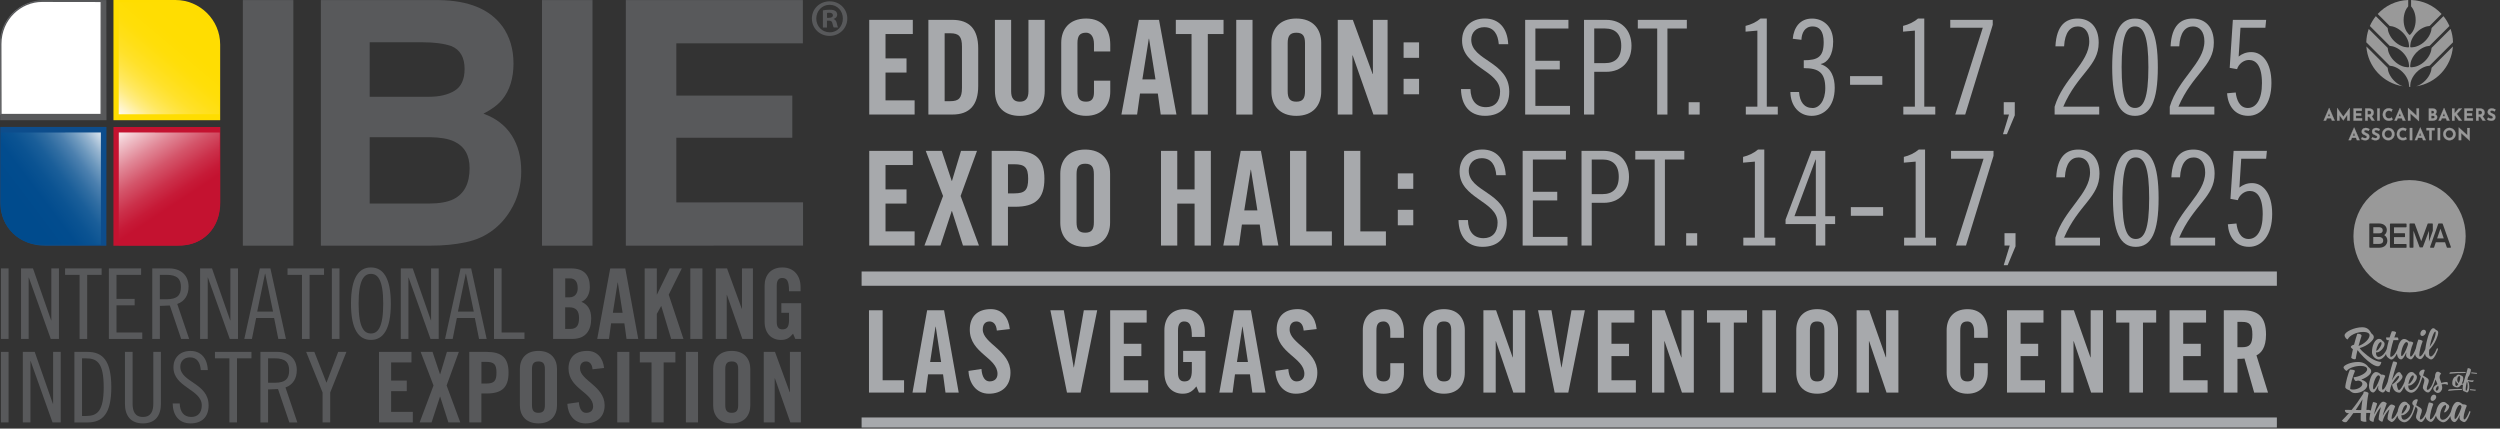 <?xml version="1.0" encoding="UTF-8"?>
<svg width="350" height="60" viewBox="0 0 350 60" fill="none" xmlns="http://www.w3.org/2000/svg">
<rect x="0" y="0" width="350" height="60" fill="#333333" stroke="none"/>
<g clip-path="url(#clip0_305_620)">
<g clip-path="url(#clip1_305_620)">
<path d="M1.2 37.577H0.134V47.449H1.2V37.577Z" fill="#58595B"/>
<path d="M4.618 37.577L7.159 44.854H7.188V37.577H8.254V47.453H7.107L4.042 38.862H4.013V47.453H2.947V37.577H4.618Z" fill="#58595B"/>
<path d="M14.229 37.577V38.481H12.207V47.453H11.14V38.481H9.113V37.577H14.229Z" fill="#58595B"/>
<path d="M19.755 37.577V38.481H16.309V41.846H18.851V42.746H16.309V46.549H19.918V47.453H15.243V37.577H19.755Z" fill="#58595B"/>
<path d="M21.312 37.577H23.692C25.277 37.577 26.4 38.505 26.4 40.135C26.4 41.242 25.909 42.174 24.815 42.555L26.481 47.449H25.362L23.777 42.77L22.382 42.827V47.449H21.316V37.577H21.312ZM22.378 41.899H23.307C24.839 41.899 25.33 41.299 25.33 40.188C25.33 39.077 24.835 38.477 23.307 38.477H22.378V41.895V41.899Z" fill="#58595B"/>
<path d="M29.68 37.577L32.226 44.854H32.254V37.577H33.32V47.453H32.169L29.108 38.862H29.08V47.453H28.014V37.577H29.68Z" fill="#58595B"/>
<path d="M37.857 37.577L40.03 47.449H38.964L38.376 44.522H35.858L35.27 47.449H34.204L36.377 37.577H37.853H37.857ZM36.012 43.622H38.226L37.131 38.315H37.103L36.008 43.622H36.012Z" fill="#58595B"/>
<path d="M45.365 37.577V38.481H43.342V47.453H42.276V38.481H40.253V37.577H45.365Z" fill="#58595B"/>
<path d="M47.526 37.577H46.459V47.449H47.526V37.577Z" fill="#58595B"/>
<path d="M51.928 47.587C50.258 47.587 49.139 46.192 49.139 42.515C49.139 38.838 50.258 37.443 51.928 37.443C53.599 37.443 54.718 38.838 54.718 42.515C54.718 46.192 53.595 47.587 51.928 47.587ZM51.928 38.343C50.972 38.343 50.205 39.162 50.205 42.515C50.205 45.868 50.972 46.687 51.928 46.687C52.885 46.687 53.651 45.868 53.651 42.515C53.651 39.162 52.885 38.343 51.928 38.343Z" fill="#58595B"/>
<path d="M57.783 37.577L60.325 44.854H60.353V37.577H61.419V47.453H60.272L57.207 38.862H57.178V47.453H56.112V37.577H57.783Z" fill="#58595B"/>
<path d="M65.959 37.577L68.132 47.449H67.066L66.478 44.522H63.961L63.373 47.449H62.307L64.48 37.577H65.955H65.959ZM64.115 43.622H66.328L65.234 38.315H65.205L64.111 43.622H64.115Z" fill="#58595B"/>
<path d="M70.224 37.577V46.549H73.427V47.453H69.158V37.577H70.224Z" fill="#58595B"/>
<path d="M77.433 37.577H79.95C81.766 37.577 82.577 38.505 82.577 40.188C82.577 41.035 82.221 41.923 81.401 42.251C82.261 42.632 82.768 43.318 82.768 44.59C82.768 46.216 82.042 47.449 80.116 47.449H77.437V37.577H77.433ZM79.127 41.623H79.743C80.384 41.623 80.879 41.185 80.879 40.366C80.879 39.45 80.522 38.972 79.772 38.972H79.131V41.623H79.127ZM79.127 46.054H79.837C80.741 46.054 81.065 45.535 81.065 44.538C81.065 43.541 80.684 43.022 79.671 43.022H79.123V46.058L79.127 46.054Z" fill="#58595B"/>
<path d="M85.253 47.453H83.611L85.431 37.581H87.539L89.355 47.453H87.713L87.413 45.264H85.553L85.253 47.453ZM85.8 43.788H87.166L86.497 39.547H86.469L85.8 43.788Z" fill="#58595B"/>
<path d="M90.255 47.453V37.577H91.954V41.23H91.978L93.758 37.577H95.453L93.62 41.258L95.684 47.453H93.961L92.582 42.855H92.554L91.954 43.95V47.453H90.255Z" fill="#58595B"/>
<path d="M98.339 37.577H96.644V47.449H98.339V37.577Z" fill="#58595B"/>
<path d="M100.212 47.453V37.577H101.785L103.848 43.224H103.877V37.577H105.409V47.453H103.929L101.769 41.282H101.744V47.453H100.212Z" fill="#58595B"/>
<path d="M109.387 42.446H112.164V47.453H111.345L111.028 46.715C110.522 47.319 110.112 47.59 109.318 47.59C107.98 47.59 107.047 46.634 107.047 45.061V39.973C107.047 38.578 107.866 37.443 109.537 37.443C111.207 37.443 112.078 38.672 112.078 40.151V40.78H110.465C110.465 39.304 110.165 38.919 109.492 38.919C109.082 38.919 108.742 39.166 108.742 40.001V45.073C108.742 45.701 108.945 46.111 109.537 46.111C110.222 46.111 110.465 45.73 110.465 44.745V43.788H109.387V42.446Z" fill="#58595B"/>
<path d="M1.2 49.265H0.134V59.136H1.2V49.265Z" fill="#58595B"/>
<path d="M4.861 49.265L7.407 56.538H7.435V49.265H8.502V59.136H7.35L4.289 50.55H4.261V59.136H3.195V49.265H4.861Z" fill="#58595B"/>
<path d="M10.415 49.265H12.248C14.323 49.265 15.584 50.412 15.584 54.203C15.584 57.993 14.327 59.141 12.248 59.141H10.415V49.269V49.265ZM11.481 58.236H12.057C13.614 58.236 14.518 57.58 14.518 54.203C14.518 50.826 13.614 50.169 12.057 50.169H11.481V58.236Z" fill="#58595B"/>
<path d="M18.563 49.265V56.514C18.563 57.511 18.851 58.374 20.011 58.374C21.17 58.374 21.462 57.511 21.462 56.514V49.265H22.528V56.538C22.528 58.123 21.791 59.274 20.011 59.274C18.231 59.274 17.493 58.127 17.493 56.538V49.265H18.559H18.563Z" fill="#58595B"/>
<path d="M28.111 51.807C28.03 50.797 27.616 50.031 26.595 50.031C25.772 50.031 25.241 50.578 25.241 51.328C25.241 53.558 29.205 53.587 29.205 56.757C29.205 58.33 28.301 59.274 26.676 59.274C25.05 59.274 24.199 58.139 24.174 56.485H25.16C25.188 57.649 25.735 58.374 26.785 58.374C27.673 58.374 28.249 57.799 28.249 56.749C28.249 54.507 24.284 54.247 24.284 51.43C24.284 50.035 25.241 49.131 26.663 49.131C28.087 49.131 29.015 50.088 29.096 51.811H28.111V51.807Z" fill="#58595B"/>
<path d="M35.205 49.265V50.165H33.182V59.136H32.116V50.165H30.093V49.265H35.205Z" fill="#58595B"/>
<path d="M36.462 49.265H38.842C40.427 49.265 41.55 50.193 41.55 51.823C41.55 52.93 41.056 53.862 39.965 54.243L41.631 59.141H40.508L38.923 54.466L37.529 54.523V59.145H36.462V49.273V49.265ZM37.529 53.587H38.457C39.989 53.587 40.48 52.986 40.48 51.876C40.48 50.765 39.989 50.165 38.457 50.165H37.529V53.582V53.587Z" fill="#58595B"/>
<path d="M44.011 49.265L45.709 53.587L47.347 49.265H48.498L46.228 54.953V59.136H45.162V54.953L42.863 49.265H44.011Z" fill="#58595B"/>
<path d="M53.063 59.136V49.265H57.604V50.74H54.758V53.282H56.947V54.762H54.758V57.661H57.795V59.136H53.063Z" fill="#58595B"/>
<path d="M60.693 53.968L58.889 49.265H60.556L61.597 52.395H61.626L62.566 49.265H64.237L62.526 53.968L64.439 59.136H62.773L61.626 55.541H61.597L60.422 59.136H58.752L60.693 53.968Z" fill="#58595B"/>
<path d="M65.7 59.136V49.265H68.132C70.224 49.265 71.197 50.072 71.197 52.176C71.197 54.28 70.228 55.087 68.132 55.087H67.394V59.132H65.696L65.7 59.136ZM67.398 53.696H68.055C69.162 53.696 69.507 53.355 69.507 52.18C69.507 51.004 69.166 50.663 68.055 50.663H67.398V53.7V53.696Z" fill="#58595B"/>
<path d="M72.782 51.657C72.782 50.262 73.601 49.127 75.381 49.127C77.161 49.127 77.98 50.262 77.98 51.657V56.745C77.98 58.139 77.161 59.274 75.381 59.274C73.601 59.274 72.782 58.139 72.782 56.745V51.657ZM74.477 56.7C74.477 57.438 74.696 57.795 75.381 57.795C76.066 57.795 76.285 57.438 76.285 56.7V51.697C76.285 50.959 76.066 50.603 75.381 50.603C74.696 50.603 74.477 50.959 74.477 51.697V56.7Z" fill="#58595B"/>
<path d="M82.954 51.697C82.885 50.85 82.435 50.603 82.05 50.603C81.503 50.603 81.203 50.959 81.203 51.576C81.203 53.258 84.649 54.065 84.649 56.745C84.649 58.374 83.554 59.274 81.969 59.274C80.384 59.274 79.496 58.018 79.427 56.538L81.041 56.307C81.11 57.304 81.507 57.799 82.054 57.799C82.642 57.799 83.039 57.482 83.039 56.895C83.039 54.941 79.594 54.422 79.594 51.588C79.594 50.015 80.55 49.127 82.221 49.127C83.603 49.127 84.422 50.124 84.572 51.519L82.958 51.697H82.954Z" fill="#58595B"/>
<path d="M88.111 49.265H86.416V59.136H88.111V49.265Z" fill="#58595B"/>
<path d="M91.216 50.74H89.574V49.265H94.553V50.74H92.911V59.136H91.216V50.74Z" fill="#58595B"/>
<path d="M97.723 49.265H96.028V59.136H97.723V49.265Z" fill="#58595B"/>
<path d="M99.843 51.657C99.843 50.262 100.662 49.127 102.442 49.127C104.222 49.127 105.041 50.262 105.041 51.657V56.745C105.041 58.139 104.222 59.274 102.442 59.274C100.662 59.274 99.843 58.139 99.843 56.745V51.657ZM101.538 56.7C101.538 57.438 101.757 57.795 102.442 57.795C103.127 57.795 103.346 57.438 103.346 56.7V51.697C103.346 50.959 103.127 50.603 102.442 50.603C101.757 50.603 101.538 50.959 101.538 51.697V56.7Z" fill="#58595B"/>
<path d="M106.926 59.136V49.265H108.499L110.562 54.912H110.591V49.265H112.123V59.136H110.647L108.487 52.97H108.458V59.136H106.926Z" fill="#58595B"/>
<path d="M70.322 3.665C71.367 5.124 71.89 6.868 71.89 8.903C71.89 10.938 71.359 12.681 70.301 13.954C69.709 14.668 68.838 15.32 67.686 15.912C69.434 16.549 70.751 17.562 71.639 18.949C72.527 20.335 72.973 22.018 72.973 23.996C72.973 25.974 72.466 27.868 71.448 29.485C70.804 30.559 69.997 31.463 69.028 32.197C67.938 33.041 66.648 33.616 65.165 33.924C63.681 34.236 62.072 34.391 60.332 34.391H44.923V0.012H61.451C65.623 0.073 68.578 1.293 70.313 3.669M51.758 5.915V13.549H60.048C61.532 13.549 62.732 13.265 63.657 12.693C64.581 12.122 65.043 11.108 65.043 9.653C65.043 8.043 64.431 6.977 63.211 6.458C62.157 6.097 60.815 5.919 59.181 5.919H51.758V5.915ZM51.758 19.212V28.496H60.044C61.524 28.496 62.676 28.289 63.503 27.88C64.999 27.126 65.745 25.674 65.745 23.534C65.745 21.722 65.019 20.477 63.572 19.8C62.765 19.423 61.626 19.224 60.162 19.208H51.762L51.758 19.212Z" fill="#58595B"/>
<path d="M82.95 0.012H75.88V34.395H82.95V0.012Z" fill="#58595B"/>
<path d="M112.399 6.069H94.686V13.386H110.923V19.285H94.686V28.334L112.427 28.326V34.382L87.616 34.395V0.012H112.399V6.069Z" fill="#58595B"/>
<path d="M41.07 0.012H34V34.395H41.07V0.012Z" fill="#58595B"/>
<path d="M116.165 0.186C117.547 0.186 118.622 1.261 118.622 2.599C118.622 3.936 117.547 5.027 116.149 5.027C114.75 5.027 113.664 3.969 113.664 2.599C113.664 1.228 114.766 0.186 116.149 0.186H116.165ZM116.137 0.673C115.078 0.673 114.28 1.541 114.28 2.599C114.28 3.657 115.074 4.524 116.165 4.524C117.223 4.541 118.001 3.673 118.001 2.599C118.001 1.524 117.223 0.673 116.149 0.673H116.137ZM115.768 3.851H115.208V1.451C115.427 1.407 115.739 1.362 116.137 1.362C116.595 1.362 116.797 1.435 116.976 1.553C117.105 1.654 117.211 1.849 117.211 2.068C117.211 2.347 117.004 2.554 116.712 2.643V2.672C116.947 2.745 117.081 2.935 117.154 3.259C117.227 3.628 117.272 3.774 117.333 3.847H116.728C116.655 3.758 116.611 3.555 116.538 3.272C116.493 3.008 116.347 2.891 116.039 2.891H115.776V3.847L115.768 3.851ZM115.784 2.497H116.047C116.355 2.497 116.607 2.396 116.607 2.145C116.607 1.926 116.445 1.78 116.092 1.78C115.946 1.78 115.845 1.792 115.784 1.808V2.497Z" fill="#58595B"/>
<path d="M121.658 54.961V43.439H123.568V53.238H126.568V54.961H121.658Z" fill="#A7A9AC"/>
<path d="M129.6 54.961H127.751L129.799 43.439H132.17L134.218 54.961H132.369L132.028 52.407H129.937L129.6 54.961ZM130.216 50.684H131.757L131.003 45.738H130.97L130.216 50.684Z" fill="#A7A9AC"/>
<path d="M139.557 46.281C139.48 45.292 138.973 45.004 138.539 45.004C137.923 45.004 137.587 45.418 137.587 46.135C137.587 48.097 141.466 49.042 141.466 52.168C141.466 54.065 140.234 55.119 138.45 55.119C136.666 55.119 135.665 53.651 135.588 51.928L137.404 51.657C137.481 52.82 137.927 53.396 138.543 53.396C139.204 53.396 139.65 53.027 139.65 52.342C139.65 50.059 135.77 49.451 135.77 46.151C135.77 44.315 136.849 43.277 138.726 43.277C140.278 43.277 141.203 44.441 141.373 46.07L139.557 46.277V46.281Z" fill="#A7A9AC"/>
<path d="M151.731 43.439H153.608L151.285 54.961H149.376L147.053 43.439H148.93L150.316 51.434H150.349L151.735 43.439H151.731Z" fill="#A7A9AC"/>
<path d="M155.424 54.961V43.439H160.533V45.162H157.33V48.13H159.791V49.853H157.33V53.238H160.747V54.961H155.42H155.424Z" fill="#A7A9AC"/>
<path d="M165.645 49.119H168.77V54.961H167.846L167.493 54.097C166.926 54.799 166.464 55.119 165.568 55.119C164.06 55.119 163.014 54 163.014 52.168V46.232C163.014 44.603 163.938 43.281 165.815 43.281C167.692 43.281 168.677 44.716 168.677 46.439V47.173H166.861C166.861 45.45 166.524 45.004 165.766 45.004C165.304 45.004 164.919 45.292 164.919 46.265V52.188C164.919 52.922 165.15 53.4 165.811 53.4C166.581 53.4 166.857 52.954 166.857 51.803V50.684H165.641V49.119H165.645Z" fill="#A7A9AC"/>
<path d="M172.557 54.961H170.708L172.755 43.439H175.127L177.174 54.961H175.326L174.989 52.407H172.897L172.561 54.961H172.557ZM173.173 50.684H174.713L173.959 45.738H173.927L173.173 50.684Z" fill="#A7A9AC"/>
<path d="M182.514 46.281C182.437 45.292 181.93 45.004 181.5 45.004C180.884 45.004 180.547 45.418 180.547 46.135C180.547 48.097 184.427 49.042 184.427 52.168C184.427 54.065 183.195 55.119 181.411 55.119C179.627 55.119 178.626 53.651 178.549 51.928L180.365 51.657C180.442 52.82 180.888 53.396 181.504 53.396C182.165 53.396 182.611 53.027 182.611 52.342C182.611 50.059 178.731 49.451 178.731 46.151C178.731 44.315 179.81 43.277 181.687 43.277C183.239 43.277 184.164 44.441 184.334 46.07L182.518 46.277L182.514 46.281Z" fill="#A7A9AC"/>
<path d="M194.639 47.286V46.391C194.639 45.418 194.21 45.004 193.715 45.004C192.945 45.004 192.697 45.418 192.697 46.281V52.123C192.697 52.986 192.945 53.4 193.715 53.4C194.408 53.4 194.639 52.986 194.639 52.236V50.846H196.549V52.172C196.549 53.801 195.624 55.123 193.715 55.123C191.806 55.123 190.792 53.797 190.792 52.172V46.236C190.792 44.607 191.716 43.285 193.715 43.285C195.714 43.285 196.549 44.72 196.549 46.443V47.291H194.639V47.286Z" fill="#A7A9AC"/>
<path d="M199.229 46.232C199.229 44.603 200.153 43.281 202.151 43.281C204.15 43.281 205.074 44.607 205.074 46.232V52.168C205.074 53.797 204.15 55.119 202.151 55.119C200.153 55.119 199.229 53.793 199.229 52.168V46.232ZM201.138 52.123C201.138 52.986 201.385 53.4 202.156 53.4C202.926 53.4 203.173 52.986 203.173 52.123V46.281C203.173 45.418 202.926 45.004 202.156 45.004C201.385 45.004 201.138 45.418 201.138 46.281V52.123Z" fill="#A7A9AC"/>
<path d="M207.677 54.961V43.439H209.449L211.772 50.031H211.804V43.439H213.527V54.961H211.865L209.433 47.765H209.4V54.961H207.677Z" fill="#A7A9AC"/>
<path d="M220.006 43.439H221.883L219.56 54.961H217.65L215.327 43.439H217.204L218.591 51.434H218.623L220.01 43.439H220.006Z" fill="#A7A9AC"/>
<path d="M223.699 54.961V43.439H228.807V45.162H225.604V48.13H228.065V49.853H225.604V53.238H229.022V54.961H223.699Z" fill="#A7A9AC"/>
<path d="M231.284 54.961V43.439H233.055L235.378 50.031H235.411V43.439H237.134V54.961H235.472L233.039 47.765H233.007V54.961H231.284Z" fill="#A7A9AC"/>
<path d="M240.827 45.162H238.979V43.439H244.581V45.162H242.733V54.961H240.823V45.162H240.827Z" fill="#A7A9AC"/>
<path d="M246.722 54.961V43.439H248.631V54.961H246.722Z" fill="#A7A9AC"/>
<path d="M251.477 46.232C251.477 44.603 252.401 43.281 254.4 43.281C256.399 43.281 257.323 44.607 257.323 46.232V52.168C257.323 53.797 256.399 55.119 254.4 55.119C252.401 55.119 251.477 53.793 251.477 52.168V46.232ZM253.387 52.123C253.387 52.986 253.634 53.4 254.404 53.4C255.174 53.4 255.418 52.986 255.418 52.123V46.281C255.418 45.418 255.17 45.004 254.404 45.004C253.638 45.004 253.387 45.418 253.387 46.281V52.123Z" fill="#A7A9AC"/>
<path d="M259.926 54.961V43.439H261.697L264.02 50.031H264.053V43.439H265.776V54.961H264.114L261.681 47.765H261.649V54.961H259.926Z" fill="#A7A9AC"/>
<path d="M276.377 47.286V46.391C276.377 45.418 275.947 45.004 275.453 45.004C274.682 45.004 274.435 45.418 274.435 46.281V52.123C274.435 52.986 274.682 53.4 275.453 53.4C276.146 53.4 276.377 52.986 276.377 52.236V50.846H278.287V52.172C278.287 53.801 277.362 55.123 275.453 55.123C273.543 55.123 272.53 53.797 272.53 52.172V46.236C272.53 44.607 273.454 43.285 275.453 43.285C277.451 43.285 278.287 44.72 278.287 46.443V47.291H276.377V47.286Z" fill="#A7A9AC"/>
<path d="M280.979 54.961V43.439H286.087V45.162H282.884V48.13H285.345V49.853H282.884V53.238H286.302V54.961H280.975H280.979Z" fill="#A7A9AC"/>
<path d="M288.568 54.961V43.439H290.339L292.662 50.031H292.695V43.439H294.418V54.961H292.756L290.323 47.765H290.291V54.961H288.568Z" fill="#A7A9AC"/>
<path d="M298.111 45.162H296.262V43.439H301.865V45.162H300.016V54.961H298.107V45.162H298.111Z" fill="#A7A9AC"/>
<path d="M303.742 54.961V43.439H308.85V45.162H305.648V48.13H308.108V49.853H305.648V53.238H309.065V54.961H303.742Z" fill="#A7A9AC"/>
<path d="M313.24 54.961H311.331V43.439H314.011C316.151 43.439 317.242 44.38 317.242 46.84C317.242 48.693 316.549 49.443 315.904 49.747L317.522 54.965H315.584L314.23 50.193C313.982 50.226 313.585 50.242 313.245 50.242V54.965L313.24 54.961ZM313.24 48.608H313.918C314.947 48.608 315.332 48.211 315.332 46.837C315.332 45.462 314.947 45.065 313.918 45.065H313.24V48.608Z" fill="#A7A9AC"/>
<path d="M120.625 39.008H318.762" stroke="#A7A9AC" stroke-width="2"/>
<path d="M120.625 59.445H318.762" stroke="#A7A9AC" stroke-width="2"/>
<path d="M121.694 16.038V2.781H127.792V4.764H123.973V8.177H126.912V10.159H123.973V14.051H128.047V16.034H121.694V16.038Z" fill="#A7A9AC"/>
<path d="M129.973 2.781H133.35C135.701 2.781 136.95 4.066 136.95 6.782V12.032C136.95 14.749 135.701 16.034 133.35 16.034H129.973V2.781ZM132.251 14.165H133.042C134.254 14.165 134.675 13.707 134.675 12.312V6.511C134.675 5.116 134.254 4.658 133.042 4.658H132.251V14.169V14.165Z" fill="#A7A9AC"/>
<path d="M139.281 2.781H141.559V12.787C141.559 13.759 141.944 14.238 142.771 14.238C143.598 14.238 143.983 13.759 143.983 12.787V2.781H146.262V12.697C146.262 14.976 144.94 16.224 142.775 16.224C140.61 16.224 139.289 14.976 139.289 12.697V2.781H139.281Z" fill="#A7A9AC"/>
<path d="M153.158 7.204V6.174C153.158 5.055 152.643 4.577 152.055 4.577C151.139 4.577 150.843 5.055 150.843 6.045V12.766C150.843 13.759 151.135 14.234 152.055 14.234C152.882 14.234 153.158 13.755 153.158 12.892V11.295H155.436V12.819C155.436 14.692 154.334 16.216 152.059 16.216C149.785 16.216 148.573 14.692 148.573 12.819V5.992C148.573 4.119 149.675 2.595 152.059 2.595C154.443 2.595 155.436 4.249 155.436 6.231V7.204H153.158Z" fill="#A7A9AC"/>
<path d="M159.198 16.038H156.997L159.438 2.781H162.263L164.704 16.038H162.502L162.097 13.099H159.6L159.194 16.038H159.198ZM159.932 11.116H161.769L160.869 5.424H160.832L159.932 11.116Z" fill="#A7A9AC"/>
<path d="M166.816 4.764H164.615V2.781H171.296V4.764H169.094V16.038H166.816V4.764Z" fill="#A7A9AC"/>
<path d="M173.075 16.038V2.781H175.354V16.038H173.075Z" fill="#A7A9AC"/>
<path d="M177.997 5.992C177.997 4.119 179.1 2.595 181.484 2.595C183.867 2.595 184.97 4.119 184.97 5.992V12.823C184.97 14.696 183.867 16.22 181.484 16.22C179.1 16.22 177.997 14.696 177.997 12.823V5.992ZM180.275 12.766C180.275 13.759 180.567 14.234 181.488 14.234C182.408 14.234 182.7 13.755 182.7 12.766V6.049C182.7 5.055 182.408 4.581 181.488 4.581C180.567 4.581 180.275 5.059 180.275 6.049V12.77V12.766Z" fill="#A7A9AC"/>
<path d="M187.285 16.038V2.781H189.397L192.17 10.362H192.206V2.781H194.262V16.038H192.279L189.377 7.759H189.34V16.038H187.285Z" fill="#A7A9AC"/>
<path d="M196.504 8.096V5.931H198.669V8.096H196.504ZM196.504 13.2V11.035H198.669V13.2H196.504Z" fill="#A7A9AC"/>
<path d="M209.83 6.195C209.72 4.836 209.169 3.807 207.79 3.807C206.688 3.807 205.974 4.541 205.974 5.55C205.974 8.542 211.297 8.578 211.297 12.839C211.297 14.951 210.085 16.216 207.9 16.216C205.715 16.216 204.576 14.692 204.539 12.47H205.861C205.897 14.031 206.631 15.004 208.046 15.004C209.238 15.004 210.012 14.234 210.012 12.819C210.012 9.807 204.689 9.458 204.689 5.676C204.689 3.803 205.974 2.591 207.884 2.591C209.793 2.591 211.042 3.876 211.151 6.191H209.83V6.195Z" fill="#A7A9AC"/>
<path d="M219.58 2.781V3.993H214.954V8.509H218.368V9.722H214.954V14.826H219.803V16.038H213.523V2.781H219.584H219.58Z" fill="#A7A9AC"/>
<path d="M221.761 2.781H224.882C227.011 2.781 228.409 4.212 228.409 6.418C228.409 8.623 227.015 10.054 224.882 10.054H223.192V16.038H221.761V2.781ZM223.192 8.838H224.696C226.127 8.838 226.974 8.068 226.974 6.414C226.974 4.759 226.131 3.989 224.696 3.989H223.192V8.838Z" fill="#A7A9AC"/>
<path d="M236.156 2.781V3.993H233.44V16.038H232.009V3.993H229.293V2.781H236.161H236.156Z" fill="#A7A9AC"/>
<path d="M237.953 14.311V16.038H236.412V14.311H237.953Z" fill="#A7A9AC"/>
<path d="M244.414 16.038V14.935H246.032V4.285L244.378 4.431V3.624C245.132 3.442 245.866 3.109 246.47 2.595H247.35V14.931H248.89V16.034H244.41L244.414 16.038Z" fill="#A7A9AC"/>
<path d="M250.986 5.424C251.132 3.864 251.979 2.599 253.686 2.599C255.174 2.599 256.642 3.628 256.642 5.83C256.642 7.703 255.871 8.769 254.915 8.951V8.988C256.402 9.482 256.861 10.877 256.861 12.292C256.861 15.008 255.279 16.22 253.629 16.22C251.866 16.22 250.674 14.805 250.654 12.88H251.866C251.975 14.311 252.6 15.122 253.775 15.122C254.655 15.122 255.539 14.165 255.539 12.349C255.539 10.164 254.623 9.539 252.527 9.539V8.436C254.509 8.436 255.316 7.958 255.316 5.903C255.316 4.322 254.692 3.701 253.775 3.701C252.636 3.701 252.235 4.654 252.198 5.574L250.986 5.428V5.424Z" fill="#A7A9AC"/>
<path d="M259.009 11.87V10.658H263.525V11.87H259.009Z" fill="#A7A9AC"/>
<path d="M266.465 16.038V14.935H268.082V4.285L266.428 4.431V3.624C267.182 3.442 267.916 3.109 268.52 2.595H269.4V14.931H270.94V16.034H266.461L266.465 16.038Z" fill="#A7A9AC"/>
<path d="M273.036 2.781H278.983V3.478L275.128 16.038H273.733L277.589 3.884H273.036V2.781Z" fill="#A7A9AC"/>
<path d="M282.069 14.311V16.147L280.966 18.791H280.415L281.258 16.038H280.524V14.311H282.065H282.069Z" fill="#A7A9AC"/>
<path d="M287.647 16.038V14.935C288.823 11.007 292.496 8.801 292.496 5.793C292.496 4.399 291.798 3.701 290.898 3.701C289.852 3.701 289.082 4.508 288.973 6.491H287.76C287.906 3.478 289.265 2.599 290.862 2.599C292.605 2.599 293.817 3.774 293.817 5.976C293.817 9.28 290.842 10.309 288.859 14.935H293.89V16.038H287.647Z" fill="#A7A9AC"/>
<path d="M298.901 16.22C296.736 16.22 295.707 14.201 295.707 9.409C295.707 4.618 296.736 2.599 298.901 2.599C301.066 2.599 302.096 4.618 302.096 9.409C302.096 14.201 301.066 16.22 298.901 16.22ZM298.901 3.697C297.689 3.697 297.028 5.055 297.028 9.405C297.028 13.755 297.689 15.114 298.901 15.114C300.113 15.114 300.774 13.755 300.774 9.405C300.774 5.055 300.113 3.697 298.901 3.697Z" fill="#A7A9AC"/>
<path d="M303.766 16.038V14.935C304.942 11.007 308.615 8.801 308.615 5.793C308.615 4.399 307.917 3.701 307.017 3.701C305.972 3.701 305.201 4.508 305.092 6.491H303.88C304.026 3.478 305.384 2.599 306.981 2.599C308.724 2.599 309.936 3.774 309.936 5.976C309.936 9.28 306.961 10.309 304.978 14.935H310.009V16.038H303.766Z" fill="#A7A9AC"/>
<path d="M313.001 12.953C313.111 13.905 313.516 15.118 314.692 15.118C315.867 15.118 316.674 13.942 316.674 11.647C316.674 9.17 315.831 8.396 314.858 8.396C314.104 8.396 313.406 8.964 313.188 9.681L312.158 9.499L312.6 2.777H317.262L317.152 3.88H313.666L313.411 7.918C313.869 7.532 314.493 7.293 315.174 7.293C316.715 7.293 318 8.724 318 11.607C318 14.635 316.532 16.216 314.769 16.216C312.859 16.216 311.902 14.785 311.793 13.058L313.005 12.949L313.001 12.953Z" fill="#A7A9AC"/>
<path d="M121.694 34.378V21.122H127.792V23.104H123.973V26.518H126.912V28.5H123.973V32.392H128.047V34.374H121.694V34.378Z" fill="#A7A9AC"/>
<path d="M132.028 27.438L129.604 21.122H131.846L133.24 25.326H133.277L134.542 21.122H136.78L134.485 27.438L137.055 34.378H134.817L133.277 29.55H133.24L131.663 34.378H129.421L132.028 27.438Z" fill="#A7A9AC"/>
<path d="M138.839 34.378V21.122H142.107C144.916 21.122 146.217 22.204 146.217 25.034C146.217 27.863 144.912 28.946 142.107 28.946H141.113V34.382H138.835L138.839 34.378ZM141.117 27.073H141.997C143.485 27.073 143.943 26.615 143.943 25.034C143.943 23.453 143.485 22.995 141.997 22.995H141.117V27.069V27.073Z" fill="#A7A9AC"/>
<path d="M148.439 24.337C148.439 22.463 149.542 20.939 151.925 20.939C154.309 20.939 155.412 22.463 155.412 24.337V31.168C155.412 33.041 154.309 34.565 151.925 34.565C149.542 34.565 148.439 33.041 148.439 31.168V24.337ZM150.717 31.111C150.717 32.104 151.009 32.578 151.93 32.578C152.85 32.578 153.142 32.1 153.142 31.111V24.389C153.142 23.396 152.85 22.922 151.93 22.922C151.009 22.922 150.717 23.4 150.717 24.389V31.111Z" fill="#A7A9AC"/>
<path d="M162.539 34.378V21.122H164.817V26.518H167.242V21.122H169.52V34.378H167.242V28.504H164.817V34.378H162.539Z" fill="#A7A9AC"/>
<path d="M173.465 34.378H171.263L173.704 21.122H176.529L178.97 34.378H176.769L176.363 31.439H173.866L173.46 34.378H173.465ZM174.198 29.457H176.035L175.135 23.765H175.098L174.198 29.457Z" fill="#A7A9AC"/>
<path d="M180.604 34.378V21.122H182.882V32.396H186.462V34.378H180.604Z" fill="#A7A9AC"/>
<path d="M188.168 34.378V21.122H190.447V32.396H194.027V34.378H188.168Z" fill="#A7A9AC"/>
<path d="M195.693 26.436V24.272H197.858V26.436H195.693ZM195.693 31.541V29.376H197.858V31.541H195.693Z" fill="#A7A9AC"/>
<path d="M209.481 24.535C209.371 23.177 208.82 22.147 207.442 22.147C206.339 22.147 205.626 22.881 205.626 23.89C205.626 26.882 210.949 26.919 210.949 31.18C210.949 33.292 209.736 34.557 207.551 34.557C205.366 34.557 204.227 33.032 204.19 30.811H205.512C205.549 32.372 206.282 33.345 207.697 33.345C208.889 33.345 209.663 32.574 209.663 31.16C209.663 28.147 204.34 27.799 204.34 24.016C204.34 22.143 205.626 20.931 207.535 20.931C209.444 20.931 210.693 22.216 210.803 24.531H209.481V24.535Z" fill="#A7A9AC"/>
<path d="M219.227 21.122V22.334H214.601V26.85H218.015V28.062H214.601V33.166H219.45V34.378H213.17V21.122H219.227Z" fill="#A7A9AC"/>
<path d="M221.412 21.122H224.534C226.662 21.122 228.061 22.553 228.061 24.758C228.061 26.963 226.666 28.395 224.534 28.395H222.843V34.378H221.412V21.122ZM222.843 27.178H224.347C225.778 27.178 226.626 26.408 226.626 24.754C226.626 23.1 225.782 22.33 224.347 22.33H222.843V27.178Z" fill="#A7A9AC"/>
<path d="M235.804 21.122V22.334H233.088V34.378H231.657V22.334H228.94V21.122H235.808H235.804Z" fill="#A7A9AC"/>
<path d="M237.604 32.651V34.378H236.063V32.651H237.604Z" fill="#A7A9AC"/>
<path d="M244.066 34.378V33.276H245.683V22.626L244.029 22.772V21.965C244.783 21.782 245.517 21.45 246.121 20.935H247.001V33.272H248.541V34.374H244.062L244.066 34.378Z" fill="#A7A9AC"/>
<path d="M255.539 21.122V30.264H256.917V31.366H255.539V34.378H254.217V31.366H249.977V30.742L253.613 21.122H255.543H255.539ZM251.225 30.264H254.217V22.334H254.181L251.225 30.264Z" fill="#A7A9AC"/>
<path d="M259.119 30.211V28.999H263.635V30.211H259.119Z" fill="#A7A9AC"/>
<path d="M266.574 34.378V33.276H268.192V22.626L266.538 22.772V21.965C267.292 21.782 268.025 21.45 268.629 20.935H269.509V33.272H271.05V34.374H266.57L266.574 34.378Z" fill="#A7A9AC"/>
<path d="M273.146 21.122H279.093V21.819L275.237 34.378H273.843L277.698 22.224H273.146V21.122Z" fill="#A7A9AC"/>
<path d="M282.174 32.651V34.488L281.071 37.131H280.52L281.363 34.378H280.629V32.651H282.17H282.174Z" fill="#A7A9AC"/>
<path d="M287.756 34.378V33.276C288.932 29.347 292.605 27.142 292.605 24.134C292.605 22.739 291.908 22.042 291.008 22.042C289.962 22.042 289.191 22.849 289.082 24.831H287.87C288.016 21.819 289.374 20.939 290.971 20.939C292.714 20.939 293.927 22.115 293.927 24.316C293.927 27.62 290.951 28.65 288.969 33.276H294V34.378H287.756Z" fill="#A7A9AC"/>
<path d="M299.011 34.561C296.846 34.561 295.816 32.542 295.816 27.75C295.816 22.958 296.846 20.939 299.011 20.939C301.175 20.939 302.205 22.958 302.205 27.75C302.205 32.542 301.175 34.561 299.011 34.561ZM299.011 22.038C297.798 22.038 297.138 23.396 297.138 27.746C297.138 32.096 297.798 33.458 299.011 33.458C300.223 33.458 300.883 32.1 300.883 27.746C300.883 23.392 300.223 22.038 299.011 22.038Z" fill="#A7A9AC"/>
<path d="M303.875 34.378V33.276C305.051 29.347 308.724 27.142 308.724 24.134C308.724 22.739 308.027 22.042 307.127 22.042C306.081 22.042 305.311 22.849 305.201 24.831H303.989C304.135 21.819 305.493 20.939 307.09 20.939C308.834 20.939 310.046 22.115 310.046 24.316C310.046 27.62 307.07 28.65 305.088 33.276H310.119V34.378H303.875Z" fill="#A7A9AC"/>
<path d="M313.107 31.293C313.216 32.25 313.621 33.458 314.797 33.458C315.973 33.458 316.78 32.282 316.78 29.988C316.78 27.511 315.936 26.736 314.963 26.736C314.209 26.736 313.512 27.304 313.293 28.022L312.263 27.839L312.705 21.118H317.367L317.258 22.22H313.771L313.516 26.258C313.974 25.873 314.598 25.634 315.28 25.634C316.82 25.634 318.105 27.065 318.105 29.947C318.105 32.976 316.638 34.557 314.874 34.557C312.965 34.557 312.008 33.126 311.898 31.399L313.111 31.289L313.107 31.293Z" fill="#A7A9AC"/>
<path d="M30.827 16.824H15.884V0H24.559C28.001 0 30.823 2.797 30.823 6.239V16.824H30.827Z" fill="#FFDD00"/>
<path d="M6.312 34.399H14.89L14.902 17.773H0.032V28.35C0.028 31.735 2.684 34.399 6.312 34.399Z" fill="#0D4D8C"/>
<path d="M24.831 34.399H15.88L15.888 17.777H30.839V28.354C30.831 31.95 28.476 34.399 24.835 34.399H24.831Z" fill="#C41230"/>
<path d="M6.182 0.008H14.89L14.907 16.828H0.024L0 5.968C0 2.659 2.822 0.008 6.182 0.008Z" fill="#58595B"/>
<path d="M5.858 0.178L14.177 0.191L14.169 16.038H0.089V6.211C0.089 2.684 2.745 0.178 5.858 0.178Z" fill="white"/>
<path d="M5.858 0.178L14.177 0.191L14.169 16.038H0.13L0.109 6.166C0.109 2.639 2.899 0.199 5.858 0.178Z" stroke="#58595B" stroke-width="0.19"/>
<path d="M16.622 0.312V15.997L30.718 15.989L30.685 6.657C30.685 3.491 28.253 0.341 24.677 0.32H16.622V0.312Z" fill="url(#paint0_linear_305_620)"/>
<path d="M5.761 34.265H14.124V18.547L0.125 18.555V28.695C0.125 31.772 2.647 34.265 5.761 34.265Z" fill="url(#paint1_linear_305_620)"/>
<path d="M25.354 34.346H16.63V18.547L30.762 18.555L30.754 28.735C30.754 31.837 28.37 34.346 25.354 34.346Z" fill="url(#paint2_linear_305_620)"/>
<path d="M333.097 33.178H332.258V34.147H333.085C333.255 34.147 333.648 34.103 333.648 33.669C333.648 33.332 333.361 33.178 333.093 33.178H333.097Z" fill="#999999"/>
<path d="M333.58 32.234C333.58 31.918 333.308 31.808 333.077 31.808H332.262V32.668H333.089C333.414 32.668 333.58 32.522 333.58 32.238V32.234Z" fill="#999999"/>
<path d="M341.201 33.373H342.125L341.659 32.019L341.201 33.373Z" fill="#999999"/>
<path d="M337.338 25.212C333 25.212 329.481 28.731 329.481 33.069C329.481 37.407 333 40.926 337.338 40.926C341.676 40.926 345.194 37.407 345.194 33.069C345.194 28.731 341.676 25.212 337.338 25.212ZM333.961 34.362C333.774 34.565 333.446 34.682 333.089 34.682H331.784C331.739 34.682 331.703 34.646 331.703 34.601V31.366C331.703 31.322 331.739 31.285 331.784 31.285H333.077C333.426 31.285 333.742 31.407 333.924 31.61C334.082 31.784 334.155 31.97 334.155 32.201C334.155 32.501 334.017 32.765 333.794 32.915C334.058 33.069 334.228 33.365 334.228 33.697C334.228 33.949 334.139 34.168 333.961 34.358V34.362ZM336.92 31.743C336.92 31.788 336.884 31.824 336.839 31.824H335.161V32.651H336.624C336.669 32.651 336.705 32.688 336.705 32.732V33.118C336.705 33.162 336.669 33.199 336.624 33.199H335.161V34.16H336.839C336.884 34.16 336.92 34.196 336.92 34.24V34.614C336.92 34.658 336.884 34.695 336.839 34.695H334.674C334.63 34.695 334.593 34.658 334.593 34.614V31.378C334.593 31.334 334.63 31.297 334.674 31.297H336.839C336.884 31.297 336.92 31.334 336.92 31.378V31.751V31.743ZM340.054 33.811V32.315L339.203 34.585C339.19 34.618 339.162 34.638 339.13 34.638H338.809C338.777 34.638 338.744 34.618 338.736 34.585L337.885 32.295V34.601C337.885 34.646 337.849 34.682 337.804 34.682H337.415C337.37 34.682 337.334 34.646 337.334 34.601V31.366C337.334 31.322 337.37 31.285 337.415 31.285H337.999C338.031 31.285 338.063 31.305 338.071 31.338L338.972 33.77L339.867 31.338C339.88 31.305 339.908 31.285 339.94 31.285H340.512C340.557 31.285 340.593 31.322 340.593 31.366V32.307L340.062 33.811C340.062 33.811 340.046 33.819 340.046 33.811H340.054ZM343.054 34.682H342.632C342.6 34.682 342.567 34.662 342.555 34.63L342.308 33.916H341.015L340.772 34.63C340.759 34.662 340.731 34.682 340.694 34.682H340.285C340.261 34.682 340.236 34.67 340.22 34.65C340.204 34.63 340.2 34.601 340.212 34.577L341.351 31.342C341.363 31.309 341.392 31.289 341.428 31.289H341.903C341.935 31.289 341.967 31.309 341.98 31.342L343.127 34.577C343.135 34.601 343.131 34.63 343.119 34.65C343.103 34.67 343.078 34.682 343.054 34.682Z" fill="#999999"/>
<path d="M336.426 12.081C333.645 11.655 331.488 9.349 331.289 6.503L334.273 9.486C334.289 9.714 334.342 9.993 334.492 10.326C334.63 10.63 334.845 10.966 335.169 11.295C335.494 11.623 335.83 11.834 336.138 11.972C336.24 12.016 336.333 12.053 336.426 12.085V12.081ZM337.431 11.955C337.444 11.72 337.492 11.424 337.654 11.068C337.792 10.764 338.007 10.427 338.331 10.099C338.656 9.774 338.992 9.559 339.3 9.422C339.633 9.272 339.908 9.219 340.139 9.203L343.423 5.919C343.407 5.266 343.289 4.638 343.079 4.05L340.423 6.705C340.407 6.932 340.354 7.212 340.204 7.545C340.067 7.849 339.852 8.185 339.527 8.514C339.203 8.842 338.867 9.053 338.558 9.191C338.202 9.353 337.906 9.401 337.671 9.414C337.577 9.418 337.472 9.414 337.452 9.393C337.431 9.373 337.427 9.268 337.431 9.174C337.444 8.939 337.492 8.643 337.654 8.286C337.792 7.982 338.007 7.646 338.331 7.318C338.656 6.993 338.992 6.778 339.3 6.641C339.633 6.491 339.908 6.434 340.139 6.422L342.921 3.641C342.702 3.142 342.422 2.68 342.085 2.262L340.427 3.92C340.411 4.147 340.358 4.427 340.208 4.759C340.071 5.064 339.856 5.4 339.531 5.728C339.207 6.057 338.871 6.268 338.562 6.405C338.206 6.568 337.91 6.616 337.675 6.628C337.581 6.632 337.476 6.628 337.456 6.608C337.435 6.588 337.431 6.482 337.435 6.389C337.448 6.154 337.496 5.858 337.658 5.501C337.796 5.197 338.011 4.861 338.335 4.532C338.66 4.204 338.996 3.993 339.304 3.855C339.637 3.705 339.912 3.649 340.144 3.636L341.822 1.958C340.756 0.799 339.239 0.057 337.553 0V0.888C337.703 1.062 337.861 1.293 337.991 1.638C338.108 1.954 338.194 2.343 338.194 2.801C338.194 3.259 338.104 3.649 337.991 3.965C337.853 4.334 337.683 4.577 337.521 4.751C337.46 4.82 337.383 4.893 337.35 4.893C337.318 4.893 337.245 4.82 337.18 4.751C337.022 4.577 336.848 4.334 336.71 3.965C336.592 3.649 336.507 3.259 336.507 2.801C336.507 2.343 336.596 1.954 336.71 1.638C336.835 1.297 336.998 1.062 337.148 0.888V0C335.461 0.057 333.945 0.799 332.879 1.958L334.557 3.636C334.784 3.653 335.064 3.705 335.396 3.855C335.7 3.993 336.037 4.208 336.365 4.532C336.694 4.857 336.904 5.193 337.042 5.501C337.204 5.858 337.253 6.154 337.265 6.389C337.269 6.482 337.265 6.588 337.245 6.608C337.225 6.628 337.119 6.632 337.026 6.628C336.791 6.616 336.495 6.568 336.138 6.405C335.834 6.268 335.498 6.053 335.169 5.728C334.841 5.404 334.63 5.068 334.492 4.759C334.342 4.427 334.285 4.151 334.273 3.92L332.615 2.262C332.279 2.68 331.999 3.142 331.78 3.641L334.561 6.422C334.788 6.438 335.068 6.491 335.4 6.641C335.704 6.778 336.041 6.993 336.369 7.318C336.694 7.642 336.908 7.978 337.046 8.286C337.208 8.643 337.257 8.939 337.269 9.174C337.273 9.268 337.269 9.373 337.249 9.393C337.229 9.414 337.123 9.418 337.03 9.414C336.795 9.401 336.499 9.353 336.142 9.191C335.838 9.053 335.502 8.838 335.173 8.514C334.845 8.189 334.634 7.853 334.496 7.545C334.346 7.212 334.294 6.936 334.277 6.705L331.622 4.05C331.415 4.638 331.298 5.266 331.277 5.919L334.561 9.203C334.788 9.219 335.068 9.272 335.4 9.422C335.704 9.559 336.041 9.774 336.369 10.099C336.694 10.423 336.908 10.759 337.046 11.068C337.208 11.424 337.257 11.72 337.269 11.955C337.269 12.028 337.269 12.11 337.261 12.15C337.294 12.15 337.322 12.15 337.354 12.15C337.387 12.15 337.415 12.15 337.448 12.15C337.435 12.11 337.435 12.028 337.439 11.955H337.431ZM340.423 9.486C340.407 9.714 340.354 9.993 340.204 10.326C340.067 10.63 339.852 10.966 339.527 11.295C339.203 11.623 338.867 11.834 338.558 11.972C338.457 12.016 338.364 12.053 338.271 12.085C341.052 11.659 343.208 9.353 343.407 6.507L340.423 9.491V9.486Z" fill="#999999"/>
<path d="M326.335 16.553H325.772L325.634 16.885H325.306L326.072 15.118H326.092L326.858 16.885H326.469L326.339 16.553H326.335ZM326.226 16.269L326.064 15.855L325.894 16.269H326.23H326.226Z" fill="#999999"/>
<path d="M326.879 16.901H326.457L326.327 16.569H325.784L325.646 16.901H325.281L326.06 15.105H326.096L326.874 16.901H326.879ZM326.477 16.873H326.83L326.076 15.138L325.322 16.873H325.618L325.756 16.541H326.339L326.469 16.873H326.477ZM326.246 16.289H325.865L326.06 15.819L326.246 16.289ZM325.91 16.261H326.197L326.056 15.904L325.91 16.261Z" fill="#999999"/>
<path d="M328.955 15.118V16.885H328.618V16.074L328.063 16.861H328.059L327.524 16.123V16.881H327.199V15.114L328.063 16.334L328.947 15.114H328.951L328.955 15.118Z" fill="#999999"/>
<path d="M328.971 16.901H328.606V16.123L328.075 16.877H328.054L327.544 16.172V16.901H327.191V15.101H327.215L327.223 15.11L328.075 16.314L328.95 15.101H328.979V16.901H328.971ZM328.634 16.873H328.938V15.158L328.067 16.366L327.219 15.162V16.873H327.511V16.082L328.063 16.845L328.634 16.034V16.877V16.873Z" fill="#999999"/>
<path d="M330.653 15.187V15.511H329.83V15.872H330.56V16.196H329.83V16.565H330.686V16.889H329.494V15.191H330.653V15.187Z" fill="#999999"/>
<path d="M330.702 16.901H329.481V15.17H330.673V15.523H329.85V15.855H330.58V16.208H329.85V16.545H330.706V16.897L330.702 16.901ZM329.51 16.873H330.673V16.581H329.818V16.184H330.548V15.892H329.818V15.499H330.641V15.207H329.51V16.877V16.873Z" fill="#999999"/>
<path d="M332.051 16.885L331.695 16.346H331.472V16.885H331.135V15.187H331.65C331.861 15.187 332.023 15.239 332.141 15.341C332.258 15.442 332.315 15.584 332.315 15.758C332.315 15.864 332.295 15.961 332.25 16.054C332.206 16.147 332.141 16.216 332.047 16.269L332.441 16.885H332.051ZM331.468 16.022H331.707C331.796 16.022 331.865 15.993 331.906 15.941C331.946 15.888 331.966 15.831 331.966 15.77C331.966 15.71 331.95 15.649 331.914 15.592C331.877 15.535 331.808 15.507 331.707 15.507H331.468V16.018V16.022Z" fill="#999999"/>
<path d="M332.469 16.901H332.043L331.687 16.362H331.484V16.901H331.119V15.17H331.65C331.865 15.17 332.031 15.223 332.153 15.328C332.27 15.434 332.331 15.58 332.331 15.758C332.331 15.864 332.307 15.965 332.262 16.058C332.218 16.147 332.153 16.22 332.068 16.273L332.469 16.901ZM332.06 16.873H332.412L332.023 16.265L332.035 16.257C332.125 16.208 332.189 16.135 332.23 16.046C332.275 15.957 332.295 15.86 332.295 15.758C332.295 15.588 332.238 15.45 332.125 15.349C332.011 15.247 331.849 15.199 331.642 15.199H331.143V16.869H331.448V16.33H331.695L332.052 16.869L332.06 16.873ZM331.707 16.038H331.456V15.495H331.711C331.816 15.495 331.889 15.527 331.93 15.588C331.966 15.645 331.987 15.71 331.987 15.774C331.987 15.839 331.966 15.9 331.922 15.957C331.877 16.014 331.808 16.042 331.711 16.042L331.707 16.038ZM331.484 16.009H331.707C331.792 16.009 331.857 15.985 331.893 15.937C331.934 15.888 331.954 15.831 331.954 15.774C331.954 15.718 331.938 15.661 331.902 15.604C331.869 15.551 331.804 15.527 331.707 15.527H331.48V16.009H331.484Z" fill="#999999"/>
<path d="M333.154 15.187V16.885H332.818V15.187H333.154Z" fill="#999999"/>
<path d="M333.171 16.901H332.806V15.17H333.171V16.901ZM332.834 16.873H333.138V15.203H332.834V16.873Z" fill="#999999"/>
<path d="M334.764 16.853C334.671 16.889 334.569 16.905 334.456 16.905C334.278 16.905 334.124 16.869 333.994 16.788C333.864 16.711 333.763 16.605 333.694 16.476C333.625 16.346 333.588 16.204 333.588 16.046C333.588 15.876 333.625 15.722 333.694 15.588C333.763 15.454 333.86 15.349 333.986 15.276C334.111 15.203 334.253 15.162 334.419 15.162C334.521 15.162 334.618 15.174 334.707 15.203C334.796 15.231 334.874 15.264 334.938 15.308L334.809 15.624C334.687 15.531 334.561 15.486 334.436 15.486C334.351 15.486 334.269 15.511 334.192 15.559C334.115 15.608 334.059 15.673 334.014 15.754C333.969 15.835 333.945 15.928 333.945 16.03C333.945 16.139 333.965 16.236 334.006 16.318C334.046 16.399 334.107 16.463 334.184 16.512C334.261 16.557 334.351 16.581 334.456 16.581C334.541 16.581 334.614 16.569 334.679 16.541C334.744 16.512 334.796 16.48 334.837 16.443L334.975 16.743C334.93 16.78 334.861 16.812 334.768 16.849L334.764 16.853Z" fill="#999999"/>
<path d="M334.46 16.922C334.281 16.922 334.123 16.881 333.99 16.804C333.856 16.727 333.754 16.618 333.685 16.488C333.617 16.354 333.58 16.208 333.58 16.054C333.58 15.88 333.617 15.726 333.685 15.588C333.754 15.454 333.856 15.345 333.981 15.268C334.107 15.191 334.257 15.154 334.419 15.154C334.525 15.154 334.622 15.17 334.711 15.195C334.8 15.223 334.877 15.259 334.946 15.3L334.958 15.308L334.813 15.653L334.796 15.64C334.679 15.551 334.553 15.507 334.431 15.507C334.35 15.507 334.269 15.531 334.196 15.576C334.123 15.62 334.067 15.685 334.022 15.766C333.977 15.847 333.957 15.937 333.957 16.034C333.957 16.139 333.977 16.236 334.018 16.314C334.058 16.395 334.115 16.455 334.188 16.5C334.261 16.545 334.35 16.569 334.452 16.569C334.533 16.569 334.606 16.557 334.671 16.528C334.735 16.504 334.784 16.472 334.825 16.435L334.841 16.419L334.995 16.747L334.987 16.755C334.942 16.792 334.873 16.828 334.776 16.865C334.679 16.901 334.577 16.918 334.464 16.918L334.46 16.922ZM334.419 15.187C334.261 15.187 334.115 15.223 333.994 15.296C333.872 15.369 333.775 15.47 333.71 15.604C333.641 15.734 333.608 15.888 333.608 16.054C333.608 16.208 333.641 16.35 333.71 16.476C333.779 16.601 333.876 16.707 334.006 16.78C334.135 16.857 334.285 16.893 334.46 16.893C334.569 16.893 334.671 16.877 334.76 16.84C334.845 16.808 334.91 16.776 334.95 16.743L334.825 16.472C334.788 16.504 334.74 16.532 334.679 16.557C334.61 16.585 334.533 16.597 334.448 16.597C334.342 16.597 334.249 16.573 334.168 16.524C334.087 16.476 334.026 16.411 333.985 16.326C333.945 16.241 333.921 16.143 333.921 16.03C333.921 15.928 333.945 15.831 333.99 15.75C334.034 15.665 334.099 15.6 334.176 15.547C334.253 15.499 334.338 15.474 334.427 15.474C334.553 15.474 334.675 15.519 334.796 15.604L334.914 15.316C334.853 15.28 334.78 15.247 334.699 15.219C334.614 15.191 334.517 15.178 334.415 15.178L334.419 15.187Z" fill="#999999"/>
<path d="M336.247 16.553H335.684L335.546 16.885H335.218L335.984 15.118H336.004L336.77 16.885H336.381L336.252 16.553H336.247ZM336.138 16.269L335.976 15.855L335.806 16.269H336.142H336.138Z" fill="#999999"/>
<path d="M336.791 16.901H336.369L336.239 16.569H335.696L335.558 16.901H335.193L335.972 15.105H336.008L336.787 16.901H336.791ZM336.389 16.873H336.742L335.988 15.138L335.234 16.873H335.53L335.668 16.541H336.251L336.381 16.873H336.389ZM336.158 16.289H335.777L335.972 15.819L336.158 16.289ZM335.822 16.261H336.11L335.968 15.904L335.822 16.261Z" fill="#999999"/>
<path d="M338.648 15.187V16.954H338.639L337.452 15.88L337.46 16.885H337.119V15.118H337.131L338.319 16.208L338.311 15.187H338.648Z" fill="#999999"/>
<path d="M338.664 16.97H338.635L337.468 15.916L337.476 16.901H337.107V15.105H337.147L338.311 16.176L338.303 15.17H338.672V16.97H338.664ZM337.435 15.847L338.635 16.93V15.203H338.327L338.335 16.245L337.135 15.142V16.873H337.443L337.435 15.847Z" fill="#999999"/>
<path d="M341.125 16.155C341.173 16.224 341.202 16.301 341.202 16.387C341.202 16.561 341.145 16.686 341.031 16.768C340.918 16.849 340.776 16.889 340.606 16.889H340.038V15.191H340.537C340.715 15.191 340.857 15.227 340.962 15.3C341.064 15.373 341.116 15.478 341.116 15.616C341.116 15.701 341.1 15.774 341.064 15.839C341.027 15.904 340.979 15.953 340.914 15.993C341.003 16.034 341.072 16.09 341.125 16.155ZM340.375 15.884H340.577C340.638 15.884 340.687 15.864 340.719 15.827C340.752 15.79 340.772 15.742 340.772 15.689C340.772 15.636 340.752 15.588 340.715 15.559C340.675 15.531 340.622 15.515 340.557 15.515H340.379V15.888L340.375 15.884ZM340.78 16.528C340.829 16.496 340.853 16.451 340.853 16.387C340.853 16.265 340.756 16.208 340.565 16.208H340.375V16.577H340.589C340.666 16.577 340.731 16.561 340.78 16.528Z" fill="#999999"/>
<path d="M340.606 16.901H340.026V15.17H340.541C340.723 15.17 340.869 15.207 340.975 15.284C341.08 15.361 341.137 15.47 341.137 15.612C341.137 15.697 341.116 15.778 341.08 15.843C341.048 15.9 341.003 15.949 340.946 15.989C341.027 16.03 341.088 16.082 341.137 16.143C341.189 16.212 341.214 16.293 341.214 16.382C341.214 16.561 341.153 16.691 341.039 16.776C340.926 16.857 340.78 16.901 340.606 16.901ZM340.054 16.873H340.606C340.772 16.873 340.91 16.832 341.019 16.755C341.129 16.678 341.181 16.553 341.181 16.387C341.181 16.301 341.157 16.228 341.108 16.163C341.06 16.099 340.991 16.046 340.906 16.005L340.881 15.993L340.906 15.977C340.966 15.941 341.015 15.892 341.052 15.831C341.084 15.77 341.104 15.697 341.104 15.616C341.104 15.482 341.056 15.381 340.954 15.312C340.853 15.239 340.715 15.207 340.537 15.207H340.054V16.877V16.873ZM340.589 16.593H340.358V16.192H340.565C340.764 16.192 340.865 16.257 340.865 16.387C340.865 16.455 340.837 16.508 340.784 16.541C340.731 16.573 340.666 16.589 340.585 16.589L340.589 16.593ZM340.391 16.565H340.589C340.666 16.565 340.727 16.549 340.772 16.52C340.816 16.492 340.837 16.447 340.837 16.39C340.837 16.281 340.748 16.224 340.565 16.224H340.387V16.565H340.391ZM340.577 15.904H340.358V15.503H340.553C340.622 15.503 340.679 15.519 340.723 15.551C340.764 15.584 340.788 15.632 340.788 15.693C340.788 15.754 340.768 15.803 340.735 15.843C340.699 15.884 340.646 15.904 340.581 15.904H340.577ZM340.391 15.876H340.577C340.634 15.876 340.679 15.86 340.711 15.823C340.743 15.787 340.76 15.746 340.76 15.693C340.76 15.64 340.743 15.6 340.707 15.576C340.67 15.547 340.622 15.535 340.557 15.535H340.391V15.876Z" fill="#999999"/>
<path d="M342.422 16.553H341.858L341.72 16.885H341.392L342.158 15.118H342.179L342.945 16.885H342.556L342.426 16.553H342.422ZM342.312 16.269L342.15 15.855L341.98 16.269H342.316H342.312Z" fill="#999999"/>
<path d="M342.961 16.901H342.539L342.41 16.569H341.866L341.729 16.901H341.364L342.142 15.105H342.179L342.957 16.901H342.961ZM342.56 16.873H342.912L342.158 15.138L341.404 16.873H341.7L341.838 16.541H342.422L342.552 16.873H342.56ZM342.329 16.289H341.948L342.142 15.819L342.329 16.289ZM341.992 16.261H342.28L342.138 15.904L341.992 16.261Z" fill="#999999"/>
<path d="M343.618 15.88L343.671 15.815L344.226 15.191H344.66L343.958 15.953L344.664 16.889H344.238L343.715 16.163L343.63 16.249V16.889H343.29V15.191H343.63V15.795L343.622 15.88H343.618Z" fill="#999999"/>
<path d="M344.692 16.901H344.23V16.893L343.711 16.184L343.646 16.249V16.901H343.277V15.17H343.646V15.827L343.662 15.803L344.222 15.17H344.696L343.979 15.949L344.692 16.901ZM344.246 16.873H344.631L343.938 15.949L343.946 15.941L344.623 15.203H344.23L343.679 15.823L343.598 15.928L343.614 15.79V15.203H343.306V16.873H343.614V16.241L343.715 16.139L344.246 16.873Z" fill="#999999"/>
<path d="M346.176 15.187V15.511H345.353V15.872H346.083V16.196H345.353V16.565H346.208V16.889H345.017V15.191H346.176V15.187Z" fill="#999999"/>
<path d="M346.225 16.901H345.004V15.17H346.196V15.523H345.373V15.855H346.103V16.208H345.373V16.545H346.229V16.897L346.225 16.901ZM345.033 16.873H346.196V16.581H345.341V16.184H346.071V15.892H345.341V15.499H346.164V15.207H345.033V16.877V16.873Z" fill="#999999"/>
<path d="M347.574 16.885L347.218 16.346H346.995V16.885H346.658V15.187H347.173C347.384 15.187 347.546 15.239 347.664 15.341C347.781 15.442 347.838 15.584 347.838 15.758C347.838 15.864 347.818 15.961 347.773 16.054C347.728 16.147 347.664 16.216 347.57 16.269L347.964 16.885H347.574ZM346.991 16.022H347.23C347.319 16.022 347.388 15.993 347.428 15.941C347.469 15.888 347.489 15.831 347.489 15.77C347.489 15.71 347.473 15.649 347.437 15.592C347.4 15.535 347.331 15.507 347.23 15.507H346.991V16.018V16.022Z" fill="#999999"/>
<path d="M347.992 16.901H347.566L347.21 16.362H347.007V16.901H346.642V15.17H347.173C347.388 15.17 347.554 15.223 347.676 15.328C347.793 15.434 347.854 15.58 347.854 15.758C347.854 15.864 347.83 15.965 347.785 16.058C347.741 16.147 347.676 16.22 347.591 16.273L347.992 16.901ZM347.583 16.873H347.935L347.546 16.265L347.558 16.257C347.647 16.208 347.712 16.135 347.753 16.046C347.797 15.957 347.818 15.86 347.818 15.758C347.818 15.588 347.761 15.45 347.648 15.349C347.534 15.247 347.372 15.199 347.165 15.199H346.666V16.869H346.97V16.33H347.218L347.575 16.869L347.583 16.873ZM347.23 16.038H346.979V15.495H347.234C347.339 15.495 347.412 15.527 347.453 15.588C347.489 15.645 347.51 15.71 347.51 15.774C347.51 15.839 347.489 15.9 347.445 15.957C347.4 16.014 347.331 16.042 347.234 16.042L347.23 16.038ZM347.007 16.009H347.23C347.315 16.009 347.38 15.985 347.416 15.937C347.457 15.888 347.477 15.831 347.477 15.774C347.477 15.718 347.461 15.661 347.425 15.604C347.392 15.551 347.327 15.527 347.23 15.527H347.003V16.009H347.007Z" fill="#999999"/>
<path d="M348.864 15.474C348.791 15.474 348.734 15.491 348.693 15.519C348.653 15.547 348.633 15.592 348.633 15.649C348.633 15.701 348.661 15.75 348.722 15.79C348.783 15.831 348.86 15.872 348.957 15.908C349.038 15.937 349.107 15.969 349.164 16.009C349.22 16.046 349.269 16.099 349.305 16.163C349.342 16.228 349.362 16.314 349.362 16.415C349.362 16.504 349.338 16.585 349.293 16.658C349.249 16.731 349.18 16.792 349.095 16.837C349.01 16.881 348.904 16.901 348.783 16.901C348.681 16.901 348.58 16.885 348.478 16.857C348.377 16.828 348.284 16.78 348.199 16.719L348.345 16.459C348.401 16.504 348.47 16.537 348.547 16.565C348.624 16.593 348.689 16.605 348.75 16.605C348.819 16.605 348.884 16.589 348.937 16.561C348.989 16.532 349.014 16.484 349.014 16.415C349.014 16.326 348.932 16.253 348.766 16.188C348.669 16.151 348.588 16.111 348.523 16.078C348.458 16.042 348.401 15.993 348.357 15.924C348.308 15.86 348.288 15.774 348.288 15.673C348.288 15.527 348.337 15.409 348.434 15.32C348.531 15.231 348.657 15.182 348.819 15.174C348.945 15.174 349.05 15.191 349.135 15.219C349.22 15.247 349.301 15.288 349.383 15.341L349.257 15.596C349.111 15.515 348.981 15.474 348.872 15.474H348.864Z" fill="#999999"/>
<path d="M348.778 16.922C348.677 16.922 348.572 16.905 348.47 16.877C348.369 16.849 348.272 16.8 348.186 16.739L348.174 16.731L348.336 16.443L348.349 16.455C348.405 16.496 348.47 16.532 348.547 16.561C348.705 16.618 348.831 16.61 348.924 16.561C348.973 16.532 348.993 16.488 348.993 16.427C348.993 16.346 348.912 16.273 348.754 16.212C348.657 16.172 348.576 16.135 348.511 16.099C348.446 16.062 348.385 16.009 348.336 15.941C348.288 15.872 348.263 15.787 348.263 15.681C348.263 15.531 348.312 15.409 348.413 15.316C348.511 15.223 348.645 15.174 348.807 15.166C348.936 15.166 349.042 15.182 349.127 15.211C349.212 15.239 349.297 15.28 349.378 15.332L349.391 15.341L349.249 15.624L349.236 15.616C349.091 15.535 348.965 15.495 348.859 15.495C348.791 15.495 348.734 15.507 348.697 15.535C348.661 15.563 348.641 15.6 348.641 15.653C348.641 15.701 348.669 15.746 348.722 15.782C348.778 15.823 348.859 15.86 348.957 15.896C349.038 15.924 349.107 15.961 349.164 15.997C349.224 16.038 349.273 16.09 349.309 16.16C349.35 16.228 349.366 16.314 349.366 16.419C349.366 16.508 349.342 16.593 349.297 16.67C349.249 16.747 349.18 16.808 349.091 16.853C349.001 16.897 348.892 16.922 348.77 16.922H348.778ZM348.215 16.719C348.296 16.776 348.385 16.816 348.478 16.845C348.576 16.873 348.677 16.889 348.778 16.889C348.896 16.889 349.001 16.869 349.086 16.824C349.172 16.784 349.236 16.723 349.281 16.654C349.326 16.581 349.346 16.504 349.346 16.419C349.346 16.322 349.326 16.236 349.293 16.176C349.257 16.111 349.212 16.062 349.155 16.026C349.099 15.989 349.03 15.957 348.953 15.928C348.851 15.892 348.774 15.851 348.713 15.811C348.649 15.766 348.616 15.713 348.616 15.657C348.616 15.592 348.641 15.543 348.685 15.511C348.73 15.478 348.791 15.462 348.868 15.462C348.977 15.462 349.103 15.503 349.249 15.58L349.362 15.349C349.285 15.3 349.208 15.264 349.131 15.235C349.05 15.207 348.945 15.195 348.819 15.195C348.665 15.203 348.539 15.251 348.446 15.336C348.353 15.422 348.308 15.539 348.308 15.677C348.308 15.774 348.332 15.855 348.377 15.916C348.422 15.981 348.478 16.03 348.539 16.062C348.604 16.099 348.685 16.135 348.778 16.172C348.949 16.236 349.034 16.322 349.034 16.415C349.034 16.488 349.005 16.541 348.949 16.573C348.847 16.63 348.718 16.638 348.547 16.577C348.478 16.553 348.414 16.516 348.357 16.48L348.223 16.715L348.215 16.719Z" fill="#999999"/>
<path d="M329.83 19.289H329.267L329.129 19.622H328.8L329.567 17.854H329.587L330.353 19.622H329.964L329.834 19.289H329.83ZM329.721 19.005L329.558 18.592L329.388 19.005H329.725H329.721Z" fill="#999999"/>
<path d="M330.373 19.638H329.952L329.822 19.305H329.279L329.141 19.638H328.776L329.554 17.842H329.591L330.369 19.638H330.373ZM329.972 19.61H330.325L329.57 17.874L328.816 19.61H329.112L329.25 19.277H329.834L329.964 19.61H329.972ZM329.741 19.026H329.36L329.554 18.555L329.741 19.026ZM329.404 18.997H329.692L329.55 18.64L329.404 18.997Z" fill="#999999"/>
<path d="M331.221 18.211C331.148 18.211 331.091 18.227 331.05 18.255C331.01 18.284 330.989 18.328 330.989 18.385C330.989 18.438 331.018 18.486 331.079 18.527C331.139 18.568 331.216 18.608 331.314 18.645C331.395 18.673 331.464 18.705 331.521 18.746C331.577 18.782 331.626 18.835 331.662 18.9C331.699 18.965 331.719 19.05 331.719 19.151C331.719 19.241 331.695 19.322 331.65 19.395C331.606 19.468 331.537 19.528 331.452 19.573C331.366 19.618 331.261 19.638 331.139 19.638C331.038 19.638 330.937 19.622 330.835 19.593C330.734 19.565 330.641 19.516 330.556 19.455L330.702 19.196C330.758 19.241 330.827 19.273 330.904 19.301C330.981 19.33 331.046 19.342 331.107 19.342C331.176 19.342 331.241 19.326 331.294 19.297C331.346 19.269 331.371 19.22 331.371 19.151C331.371 19.062 331.289 18.989 331.123 18.924C331.026 18.888 330.945 18.847 330.88 18.815C330.815 18.778 330.758 18.73 330.714 18.661C330.665 18.596 330.645 18.511 330.645 18.41C330.645 18.264 330.694 18.146 330.791 18.057C330.888 17.968 331.014 17.919 331.176 17.911C331.302 17.911 331.407 17.927 331.492 17.955C331.577 17.984 331.658 18.024 331.739 18.077L331.614 18.332C331.468 18.251 331.338 18.211 331.229 18.211H331.221Z" fill="#999999"/>
<path d="M331.135 19.654C331.034 19.654 330.929 19.638 330.827 19.61C330.726 19.581 330.629 19.532 330.543 19.472L330.531 19.463L330.693 19.176L330.706 19.188C330.762 19.228 330.827 19.265 330.904 19.293C331.062 19.35 331.188 19.342 331.281 19.293C331.33 19.265 331.35 19.22 331.35 19.16C331.35 19.078 331.269 19.005 331.111 18.945C331.014 18.904 330.933 18.868 330.868 18.831C330.803 18.795 330.742 18.742 330.693 18.673C330.645 18.604 330.62 18.519 330.62 18.413C330.62 18.264 330.669 18.142 330.77 18.049C330.868 17.955 331.002 17.907 331.164 17.899C331.293 17.899 331.399 17.915 331.484 17.943C331.569 17.972 331.654 18.012 331.735 18.065L331.747 18.073L331.606 18.357L331.593 18.349C331.447 18.268 331.322 18.227 331.216 18.227C331.147 18.227 331.091 18.239 331.054 18.268C331.018 18.296 330.997 18.332 330.997 18.385C330.997 18.434 331.026 18.478 331.079 18.515C331.135 18.555 331.216 18.592 331.314 18.628C331.395 18.657 331.464 18.693 331.52 18.73C331.577 18.77 331.63 18.823 331.666 18.892C331.707 18.961 331.723 19.046 331.723 19.151C331.723 19.241 331.699 19.326 331.654 19.403C331.606 19.48 331.537 19.541 331.447 19.585C331.358 19.63 331.249 19.654 331.127 19.654H331.135ZM330.572 19.451C330.653 19.508 330.742 19.549 330.835 19.577C330.933 19.605 331.034 19.622 331.135 19.622C331.253 19.622 331.358 19.601 331.443 19.557C331.529 19.516 331.593 19.455 331.638 19.387C331.683 19.314 331.703 19.236 331.703 19.151C331.703 19.054 331.683 18.969 331.65 18.908C331.614 18.843 331.569 18.795 331.512 18.758C331.456 18.722 331.387 18.689 331.31 18.661C331.208 18.624 331.131 18.584 331.07 18.543C331.006 18.499 330.973 18.446 330.973 18.389C330.973 18.324 330.997 18.276 331.042 18.243C331.087 18.211 331.147 18.195 331.225 18.195C331.334 18.195 331.46 18.235 331.606 18.312L331.719 18.081C331.642 18.032 331.565 17.996 331.488 17.968C331.407 17.939 331.302 17.927 331.176 17.927C331.022 17.935 330.896 17.984 330.803 18.069C330.71 18.154 330.665 18.272 330.665 18.41C330.665 18.507 330.689 18.588 330.734 18.649C330.779 18.713 330.835 18.762 330.896 18.795C330.961 18.831 331.042 18.868 331.135 18.904C331.306 18.969 331.391 19.054 331.391 19.147C331.391 19.22 331.362 19.273 331.306 19.305C331.204 19.362 331.074 19.37 330.904 19.309C330.835 19.285 330.77 19.249 330.714 19.212L330.58 19.447L330.572 19.451Z" fill="#999999"/>
<path d="M332.668 18.211C332.595 18.211 332.538 18.227 332.498 18.255C332.457 18.284 332.437 18.328 332.437 18.385C332.437 18.438 332.465 18.486 332.526 18.527C332.587 18.568 332.664 18.608 332.761 18.645C332.842 18.673 332.911 18.705 332.968 18.746C333.025 18.782 333.073 18.835 333.11 18.9C333.146 18.965 333.166 19.05 333.166 19.151C333.166 19.241 333.142 19.322 333.098 19.395C333.053 19.468 332.984 19.528 332.899 19.573C332.814 19.618 332.708 19.638 332.587 19.638C332.485 19.638 332.384 19.622 332.283 19.593C332.181 19.565 332.088 19.516 332.003 19.455L332.149 19.196C332.206 19.241 332.275 19.273 332.352 19.301C332.429 19.33 332.493 19.342 332.554 19.342C332.623 19.342 332.688 19.326 332.741 19.297C332.793 19.269 332.818 19.22 332.818 19.151C332.818 19.062 332.737 18.989 332.571 18.924C332.473 18.888 332.392 18.847 332.327 18.815C332.262 18.778 332.206 18.73 332.161 18.661C332.112 18.596 332.092 18.511 332.092 18.41C332.092 18.264 332.141 18.146 332.238 18.057C332.335 17.968 332.461 17.919 332.623 17.911C332.749 17.911 332.854 17.927 332.939 17.955C333.025 17.984 333.106 18.024 333.187 18.077L333.061 18.332C332.915 18.251 332.785 18.211 332.676 18.211H332.668Z" fill="#999999"/>
<path d="M332.583 19.654C332.481 19.654 332.376 19.638 332.274 19.61C332.173 19.581 332.076 19.532 331.991 19.472L331.979 19.463L332.141 19.176L332.153 19.188C332.21 19.228 332.274 19.265 332.351 19.293C332.51 19.35 332.635 19.342 332.729 19.293C332.777 19.265 332.797 19.22 332.797 19.16C332.797 19.078 332.716 19.005 332.558 18.945C332.461 18.904 332.38 18.868 332.315 18.831C332.25 18.795 332.189 18.742 332.141 18.673C332.092 18.604 332.068 18.519 332.068 18.413C332.068 18.264 332.116 18.142 332.218 18.049C332.315 17.955 332.449 17.907 332.611 17.899C332.741 17.899 332.846 17.915 332.931 17.943C333.016 17.972 333.101 18.012 333.183 18.065L333.195 18.073L333.053 18.357L333.041 18.349C332.895 18.268 332.769 18.227 332.664 18.227C332.595 18.227 332.538 18.239 332.501 18.268C332.465 18.296 332.445 18.332 332.445 18.385C332.445 18.434 332.473 18.478 332.526 18.515C332.583 18.555 332.664 18.592 332.761 18.628C332.842 18.657 332.911 18.693 332.968 18.73C333.024 18.77 333.077 18.823 333.114 18.892C333.154 18.961 333.17 19.046 333.17 19.151C333.17 19.241 333.146 19.326 333.101 19.403C333.053 19.48 332.984 19.541 332.895 19.585C332.806 19.63 332.696 19.654 332.574 19.654H332.583ZM332.019 19.451C332.1 19.508 332.189 19.549 332.283 19.577C332.38 19.605 332.481 19.622 332.583 19.622C332.7 19.622 332.806 19.601 332.891 19.557C332.976 19.516 333.041 19.455 333.085 19.387C333.13 19.314 333.15 19.236 333.15 19.151C333.15 19.054 333.13 18.969 333.097 18.908C333.061 18.843 333.016 18.795 332.96 18.758C332.903 18.722 332.834 18.689 332.757 18.661C332.656 18.624 332.579 18.584 332.518 18.543C332.453 18.499 332.42 18.446 332.42 18.389C332.42 18.324 332.445 18.276 332.489 18.243C332.534 18.211 332.595 18.195 332.672 18.195C332.781 18.195 332.907 18.235 333.053 18.312L333.166 18.081C333.089 18.032 333.012 17.996 332.935 17.968C332.854 17.939 332.749 17.927 332.623 17.927C332.469 17.935 332.343 17.984 332.25 18.069C332.157 18.154 332.112 18.272 332.112 18.41C332.112 18.507 332.137 18.588 332.181 18.649C332.226 18.713 332.283 18.762 332.343 18.795C332.408 18.831 332.489 18.868 332.583 18.904C332.753 18.969 332.838 19.054 332.838 19.147C332.838 19.22 332.81 19.273 332.753 19.305C332.651 19.362 332.522 19.37 332.351 19.309C332.283 19.285 332.218 19.249 332.161 19.212L332.027 19.447L332.019 19.451Z" fill="#999999"/>
<path d="M333.608 18.34C333.685 18.207 333.791 18.101 333.925 18.02C334.058 17.939 334.2 17.903 334.358 17.903C334.516 17.903 334.658 17.943 334.792 18.02C334.926 18.101 335.031 18.207 335.112 18.34C335.193 18.474 335.23 18.62 335.23 18.774C335.23 18.928 335.189 19.074 335.112 19.208C335.031 19.342 334.926 19.447 334.792 19.524C334.658 19.601 334.516 19.642 334.358 19.642C334.2 19.642 334.058 19.601 333.925 19.524C333.791 19.447 333.685 19.342 333.608 19.208C333.531 19.074 333.491 18.932 333.491 18.774C333.491 18.616 333.531 18.478 333.608 18.34ZM333.908 19.046C333.957 19.131 334.018 19.196 334.099 19.245C334.18 19.293 334.269 19.318 334.366 19.318C334.464 19.318 334.549 19.293 334.626 19.245C334.703 19.196 334.768 19.131 334.812 19.05C334.857 18.969 334.881 18.876 334.881 18.774C334.881 18.673 334.857 18.58 334.812 18.499C334.768 18.413 334.703 18.349 334.626 18.3C334.545 18.251 334.46 18.227 334.362 18.227C334.265 18.227 334.176 18.251 334.099 18.3C334.018 18.349 333.957 18.413 333.912 18.499C333.868 18.584 333.843 18.673 333.843 18.774C333.843 18.876 333.868 18.965 333.912 19.046H333.908Z" fill="#999999"/>
<path d="M334.358 19.654C334.2 19.654 334.05 19.613 333.916 19.537C333.783 19.459 333.673 19.35 333.596 19.216C333.519 19.082 333.479 18.932 333.479 18.774C333.479 18.616 333.519 18.47 333.596 18.337C333.673 18.203 333.783 18.093 333.916 18.012C334.05 17.931 334.2 17.89 334.358 17.89C334.516 17.89 334.662 17.931 334.8 18.012C334.934 18.093 335.043 18.203 335.124 18.337C335.206 18.47 335.246 18.62 335.246 18.774C335.246 18.928 335.206 19.082 335.124 19.216C335.043 19.35 334.934 19.459 334.8 19.537C334.666 19.613 334.516 19.654 334.358 19.654ZM334.358 17.919C334.204 17.919 334.062 17.959 333.933 18.037C333.803 18.113 333.697 18.219 333.62 18.353C333.543 18.482 333.507 18.628 333.507 18.778C333.507 18.928 333.547 19.074 333.62 19.204C333.697 19.334 333.799 19.439 333.929 19.512C334.058 19.589 334.2 19.626 334.354 19.626C334.508 19.626 334.65 19.585 334.78 19.512C334.91 19.435 335.015 19.334 335.092 19.204C335.169 19.074 335.21 18.932 335.21 18.778C335.21 18.624 335.169 18.486 335.092 18.353C335.015 18.223 334.91 18.118 334.78 18.037C334.65 17.959 334.508 17.919 334.354 17.919H334.358ZM334.37 19.334C334.269 19.334 334.176 19.309 334.095 19.261C334.014 19.212 333.945 19.143 333.896 19.058C333.847 18.973 333.823 18.88 333.823 18.778C333.823 18.677 333.847 18.58 333.896 18.495C333.945 18.41 334.01 18.34 334.091 18.292C334.172 18.243 334.265 18.215 334.362 18.215C334.46 18.215 334.553 18.239 334.634 18.292C334.715 18.34 334.78 18.41 334.828 18.495C334.877 18.58 334.901 18.677 334.901 18.778C334.901 18.88 334.877 18.977 334.833 19.058C334.788 19.143 334.723 19.212 334.642 19.261C334.561 19.309 334.472 19.334 334.374 19.334H334.37ZM334.362 18.243C334.269 18.243 334.184 18.268 334.107 18.312C334.03 18.361 333.969 18.426 333.924 18.503C333.88 18.584 333.856 18.673 333.856 18.774C333.856 18.876 333.88 18.961 333.924 19.038C333.969 19.119 334.034 19.184 334.111 19.228C334.188 19.277 334.277 19.297 334.37 19.297C334.464 19.297 334.549 19.273 334.622 19.228C334.699 19.18 334.76 19.119 334.8 19.038C334.845 18.957 334.865 18.868 334.865 18.77C334.865 18.673 334.841 18.58 334.796 18.499C334.751 18.418 334.691 18.353 334.614 18.308C334.537 18.259 334.451 18.239 334.358 18.239L334.362 18.243Z" fill="#999999"/>
<path d="M336.734 19.585C336.641 19.622 336.539 19.638 336.426 19.638C336.247 19.638 336.093 19.601 335.964 19.52C335.834 19.443 335.732 19.338 335.663 19.208C335.595 19.078 335.558 18.936 335.558 18.778C335.558 18.608 335.595 18.454 335.663 18.32C335.732 18.186 335.83 18.081 335.955 18.008C336.081 17.935 336.223 17.895 336.389 17.895C336.491 17.895 336.588 17.907 336.677 17.935C336.766 17.963 336.843 17.996 336.908 18.041L336.778 18.357C336.657 18.264 336.531 18.219 336.405 18.219C336.32 18.219 336.239 18.243 336.162 18.292C336.085 18.34 336.028 18.405 335.984 18.486C335.939 18.568 335.915 18.661 335.915 18.762C335.915 18.872 335.935 18.969 335.976 19.05C336.016 19.131 336.077 19.196 336.154 19.245C336.231 19.289 336.32 19.314 336.426 19.314C336.511 19.314 336.584 19.301 336.649 19.273C336.714 19.245 336.766 19.212 336.807 19.176L336.945 19.476C336.9 19.512 336.831 19.545 336.738 19.581L336.734 19.585Z" fill="#999999"/>
<path d="M336.426 19.654C336.247 19.654 336.089 19.613 335.955 19.537C335.822 19.459 335.72 19.35 335.651 19.22C335.582 19.087 335.546 18.941 335.546 18.787C335.546 18.612 335.582 18.458 335.651 18.32C335.72 18.186 335.822 18.077 335.947 18C336.073 17.923 336.223 17.887 336.385 17.887C336.49 17.887 336.588 17.903 336.677 17.927C336.766 17.955 336.843 17.992 336.912 18.032L336.924 18.041L336.778 18.385L336.762 18.373C336.645 18.284 336.519 18.239 336.397 18.239C336.316 18.239 336.235 18.264 336.162 18.308C336.089 18.353 336.032 18.418 335.988 18.499C335.943 18.58 335.923 18.669 335.923 18.766C335.923 18.872 335.943 18.969 335.984 19.046C336.024 19.127 336.081 19.188 336.154 19.232C336.227 19.277 336.316 19.301 336.418 19.301C336.499 19.301 336.572 19.289 336.636 19.261C336.701 19.236 336.75 19.204 336.79 19.168L336.807 19.151L336.961 19.48L336.953 19.488C336.908 19.524 336.839 19.561 336.742 19.597C336.645 19.634 336.543 19.65 336.43 19.65L336.426 19.654ZM336.385 17.919C336.227 17.919 336.081 17.955 335.959 18.028C335.838 18.101 335.74 18.203 335.676 18.337C335.607 18.466 335.574 18.62 335.574 18.787C335.574 18.941 335.607 19.082 335.676 19.208C335.745 19.334 335.842 19.439 335.972 19.512C336.101 19.589 336.251 19.626 336.426 19.626C336.535 19.626 336.636 19.61 336.726 19.573C336.811 19.541 336.876 19.508 336.916 19.476L336.79 19.204C336.754 19.236 336.705 19.265 336.645 19.289C336.576 19.318 336.499 19.33 336.413 19.33C336.308 19.33 336.215 19.305 336.134 19.257C336.053 19.208 335.992 19.143 335.951 19.058C335.911 18.973 335.886 18.876 335.886 18.762C335.886 18.661 335.911 18.564 335.955 18.482C336 18.397 336.065 18.332 336.142 18.28C336.219 18.231 336.304 18.207 336.393 18.207C336.519 18.207 336.64 18.251 336.762 18.337L336.88 18.049C336.819 18.012 336.746 17.98 336.665 17.951C336.58 17.923 336.482 17.911 336.381 17.911L336.385 17.919Z" fill="#999999"/>
<path d="M337.711 17.919V19.618H337.375V17.919H337.711Z" fill="#999999"/>
<path d="M337.727 19.638H337.362V17.907H337.727V19.638ZM337.391 19.61H337.695V17.939H337.391V19.61Z" fill="#999999"/>
<path d="M339.094 19.289H338.53L338.392 19.622H338.064L338.83 17.854H338.85L339.617 19.622H339.227L339.098 19.289H339.094ZM338.984 19.005L338.822 18.592L338.652 19.005H338.988H338.984Z" fill="#999999"/>
<path d="M339.637 19.638H339.215L339.085 19.305H338.542L338.404 19.638H338.04L338.818 17.842H338.854L339.633 19.638H339.637ZM339.236 19.61H339.588L338.834 17.874L338.08 19.61H338.376L338.514 19.277H339.098L339.227 19.61H339.236ZM339.004 19.026H338.623L338.818 18.555L339.004 19.026ZM338.668 18.997H338.956L338.814 18.64L338.668 18.997Z" fill="#999999"/>
<path d="M340.853 17.919V18.243H340.439V19.622H340.103V18.243H339.706V17.919H340.853Z" fill="#999999"/>
<path d="M340.456 19.638H340.091V18.259H339.693V17.907H340.869V18.259H340.456V19.638ZM340.119 19.61H340.423V18.231H340.837V17.939H339.722V18.231H340.119V19.61Z" fill="#999999"/>
<path d="M341.611 17.919V19.618H341.274V17.919H341.611Z" fill="#999999"/>
<path d="M341.627 19.638H341.262V17.907H341.627V19.638ZM341.291 19.61H341.595V17.939H341.291V19.61Z" fill="#999999"/>
<path d="M342.166 18.34C342.243 18.207 342.349 18.101 342.483 18.02C342.616 17.939 342.758 17.903 342.916 17.903C343.075 17.903 343.216 17.943 343.35 18.02C343.484 18.101 343.589 18.207 343.67 18.34C343.752 18.474 343.788 18.62 343.788 18.774C343.788 18.928 343.747 19.074 343.67 19.208C343.589 19.342 343.484 19.447 343.35 19.524C343.216 19.601 343.075 19.642 342.916 19.642C342.758 19.642 342.616 19.601 342.483 19.524C342.349 19.447 342.243 19.342 342.166 19.208C342.089 19.074 342.049 18.932 342.049 18.774C342.049 18.616 342.089 18.478 342.166 18.34ZM342.466 19.046C342.515 19.131 342.576 19.196 342.657 19.245C342.738 19.293 342.827 19.318 342.925 19.318C343.022 19.318 343.107 19.293 343.184 19.245C343.261 19.196 343.326 19.131 343.37 19.05C343.415 18.969 343.439 18.876 343.439 18.774C343.439 18.673 343.415 18.58 343.37 18.499C343.326 18.413 343.261 18.349 343.184 18.3C343.103 18.251 343.018 18.227 342.92 18.227C342.823 18.227 342.734 18.251 342.657 18.3C342.576 18.349 342.515 18.413 342.47 18.499C342.426 18.584 342.402 18.673 342.402 18.774C342.402 18.876 342.426 18.965 342.47 19.046H342.466Z" fill="#999999"/>
<path d="M342.916 19.654C342.758 19.654 342.608 19.613 342.474 19.537C342.341 19.459 342.231 19.35 342.154 19.216C342.077 19.082 342.037 18.932 342.037 18.774C342.037 18.616 342.077 18.47 342.154 18.337C342.231 18.203 342.341 18.093 342.474 18.012C342.608 17.931 342.758 17.89 342.916 17.89C343.074 17.89 343.22 17.931 343.358 18.012C343.492 18.093 343.601 18.203 343.683 18.337C343.764 18.47 343.804 18.62 343.804 18.774C343.804 18.928 343.764 19.082 343.683 19.216C343.601 19.35 343.492 19.459 343.358 19.537C343.224 19.613 343.074 19.654 342.916 19.654ZM342.179 18.349C342.101 18.478 342.065 18.624 342.065 18.774C342.065 18.924 342.106 19.07 342.179 19.2C342.256 19.33 342.361 19.435 342.487 19.508C342.616 19.585 342.758 19.622 342.912 19.622C343.066 19.622 343.208 19.581 343.338 19.508C343.468 19.431 343.573 19.326 343.65 19.2C343.727 19.07 343.768 18.928 343.768 18.774C343.768 18.62 343.727 18.482 343.65 18.349C343.573 18.219 343.468 18.113 343.338 18.032C343.208 17.955 343.066 17.915 342.912 17.915C342.758 17.915 342.616 17.955 342.487 18.032C342.357 18.11 342.251 18.215 342.174 18.349H342.179ZM342.929 19.33C342.827 19.33 342.734 19.305 342.653 19.257C342.572 19.208 342.503 19.139 342.454 19.054C342.406 18.969 342.381 18.876 342.381 18.774C342.381 18.673 342.406 18.576 342.454 18.491C342.503 18.405 342.568 18.337 342.649 18.288C342.73 18.239 342.823 18.211 342.92 18.211C343.018 18.211 343.111 18.235 343.192 18.288C343.273 18.337 343.338 18.405 343.387 18.491C343.435 18.576 343.46 18.673 343.46 18.774C343.46 18.876 343.435 18.973 343.391 19.054C343.346 19.139 343.281 19.208 343.2 19.257C343.119 19.305 343.03 19.33 342.933 19.33H342.929ZM342.483 19.038C342.527 19.119 342.592 19.184 342.669 19.228C342.746 19.277 342.835 19.297 342.929 19.297C343.022 19.297 343.107 19.273 343.18 19.228C343.257 19.18 343.318 19.119 343.358 19.038C343.403 18.957 343.423 18.868 343.423 18.77C343.423 18.673 343.399 18.58 343.354 18.499C343.31 18.418 343.249 18.353 343.172 18.308C343.095 18.259 343.01 18.239 342.916 18.239C342.823 18.239 342.738 18.264 342.661 18.308C342.584 18.357 342.523 18.418 342.479 18.499C342.434 18.58 342.41 18.669 342.41 18.77C342.41 18.872 342.434 18.957 342.479 19.034L342.483 19.038Z" fill="#999999"/>
<path d="M345.754 17.919V19.686H345.746L344.558 18.612L344.566 19.618H344.226V17.85H344.238L345.426 18.941L345.417 17.919H345.754Z" fill="#999999"/>
<path d="M345.77 19.707H345.734L344.57 18.653L344.578 19.638H344.209V17.842H344.246L345.414 18.912L345.405 17.907H345.774V19.707H345.77ZM344.542 18.584L345.742 19.666V17.939H345.434L345.442 18.981L344.242 17.878V19.61H344.55L344.542 18.584Z" fill="#999999"/>
<path d="M330.349 48.734C331.484 48.426 332.335 47.611 332.335 47.218C332.335 46.995 332.23 46.861 332.011 46.691C331.695 46.111 331.362 45.815 330.697 45.815C329.623 45.815 328.245 46.459 328.245 46.942C328.245 47.226 328.537 47.522 328.678 47.522C328.897 46.978 329.887 46.472 330.827 46.472C331.532 46.472 331.739 46.711 331.739 46.942C331.739 47.445 331.038 48.142 330.195 48.438C330.341 47.899 330.491 47.376 330.604 47.072C330.612 47.047 330.616 47.027 330.616 46.999C330.616 46.828 330.377 46.727 330.114 46.727C330.081 46.727 330.049 46.735 330.016 46.735C329.891 47.104 329.72 47.663 329.566 48.26C329.177 48.337 329.112 48.523 329.112 48.588C329.112 48.649 329.262 48.778 329.408 48.904C329.311 49.326 329.222 49.743 329.169 50.096C329.303 50.23 329.493 50.299 329.631 50.299C329.728 50.299 329.801 50.266 329.81 50.201C329.842 49.918 329.935 49.484 330.049 49.014C330.247 49.253 330.503 49.589 330.912 49.995C331.691 50.761 332.424 51.28 332.903 51.28C333.195 51.28 333.337 50.984 333.385 50.68C332.526 50.615 331.743 50.084 330.839 49.281C330.6 49.07 330.45 48.884 330.345 48.726L330.349 48.734Z" fill="#999999"/>
<path d="M339.122 47.035C339.369 47.035 339.637 46.731 339.637 46.492C339.637 46.318 339.531 46.163 339.324 46.163C339.041 46.163 338.85 46.492 338.85 46.735C338.85 46.922 338.955 47.039 339.122 47.039V47.035Z" fill="#999999"/>
<path d="M341.226 48.75C341.201 48.75 341.169 48.738 341.128 48.855C341.096 48.937 341.031 49.103 340.938 49.277C340.703 49.715 340.439 49.913 340.322 49.913C340.131 49.913 340.062 49.764 340.062 49.407C340.062 49.269 340.074 49.123 340.086 48.969C340.423 48.604 340.776 48.178 341.055 47.558C341.238 47.149 341.351 46.784 341.351 46.536C341.351 46.358 341.23 46.257 341.043 46.196C340.934 46.066 340.804 45.953 340.658 45.953C340.553 45.953 340.468 46.01 340.382 46.115C340.241 46.289 340.099 46.565 339.945 47.055C339.762 47.631 339.608 48.34 339.547 48.876C339.491 49.01 339.405 49.196 339.272 49.419C339.089 49.739 338.878 49.91 338.781 49.91C338.712 49.91 338.7 49.84 338.7 49.674C338.7 49.484 338.773 49.062 338.87 48.689C339.041 48.032 339.166 47.878 339.166 47.773C339.166 47.643 338.749 47.542 338.562 47.542C338.518 47.635 338.477 47.777 338.408 48.012C338.347 48.215 338.27 48.511 338.214 48.799C338.205 48.811 338.201 48.827 338.193 48.843C338.064 49.204 337.731 49.922 337.504 49.922C337.431 49.922 337.411 49.816 337.411 49.699C337.411 49.427 337.508 48.961 337.646 48.559C337.743 48.276 337.845 48.045 337.861 47.996C337.755 47.842 337.512 47.805 337.407 47.805C337.362 47.805 337.326 47.813 337.301 47.818C336.981 47.57 336.851 47.457 336.559 47.457C336.118 47.457 335.785 48.166 335.651 48.819C335.643 48.831 335.639 48.847 335.631 48.859C335.607 48.92 335.55 49.082 335.38 49.378C335.141 49.792 334.853 49.962 334.727 49.962C334.634 49.962 334.634 49.865 334.634 49.731C334.634 49.297 334.836 48.413 335.084 47.619H335.765C335.773 47.595 335.777 47.562 335.777 47.534C335.777 47.392 335.708 47.23 335.619 47.238C335.509 47.246 335.408 47.25 335.201 47.25C335.25 47.108 335.299 46.97 335.347 46.849C335.416 46.674 335.453 46.605 335.453 46.557C335.453 46.476 335.25 46.37 334.962 46.37C334.93 46.37 334.893 46.37 334.857 46.378C334.772 46.553 334.666 46.873 334.549 47.246L334.07 47.238C334.062 47.262 334.058 47.295 334.058 47.323C334.058 47.453 334.107 47.619 334.216 47.619H334.443C334.326 48.032 334.22 48.478 334.147 48.859C334.086 49.014 334.062 49.07 333.92 49.309C333.661 49.747 333.255 49.97 333.041 49.97C332.745 49.97 332.635 49.715 332.635 49.386V49.326C332.684 49.338 332.732 49.338 332.769 49.338C333.142 49.338 333.843 48.705 333.843 48.154C333.843 47.98 333.762 47.85 333.572 47.732C333.43 47.57 333.337 47.441 333.073 47.441C332.481 47.441 332.076 48.401 332.076 49.269C332.076 49.735 332.315 50.011 332.586 50.185C332.745 50.282 332.899 50.335 333.028 50.335C333.308 50.335 333.689 50.173 334.05 49.545C334.05 49.565 334.05 49.585 334.05 49.605C334.05 49.901 334.528 50.335 334.812 50.335C334.991 50.335 335.27 50.112 335.578 49.492C335.611 50.136 335.988 50.319 336.142 50.319C336.393 50.319 336.645 49.893 336.868 49.366L336.888 49.374C336.876 49.468 336.855 49.609 336.855 49.707C336.855 49.816 336.88 49.897 336.912 49.954C336.973 50.072 337.127 50.157 337.212 50.209C337.322 50.27 337.423 50.319 337.508 50.319C337.691 50.319 337.893 50.08 338.124 49.565C338.132 49.695 338.161 49.8 338.218 49.889C338.384 50.124 338.655 50.286 338.809 50.286C339.028 50.286 339.231 50.1 339.515 49.476C339.535 49.784 339.624 49.893 339.762 49.995C339.928 50.112 340.155 50.323 340.346 50.323C340.618 50.323 340.897 49.974 341.214 49.176C341.274 49.026 341.311 48.941 341.311 48.884C341.311 48.791 341.25 48.746 341.214 48.746L341.226 48.75ZM340.532 47.132C340.735 46.549 340.869 46.415 340.946 46.415C340.982 46.415 340.995 46.472 340.995 46.565C340.995 46.755 340.922 47.116 340.772 47.469C340.536 48.024 340.354 48.268 340.155 48.539C340.249 48.032 340.403 47.51 340.528 47.132H340.532ZM333.308 47.895C333.389 47.895 333.418 47.955 333.418 48.049C333.418 48.187 333.345 48.389 333.215 48.592C333.085 48.782 332.903 49.07 332.668 49.123C332.741 48.474 333.081 47.891 333.308 47.891V47.895ZM337.07 48.389C336.811 49.155 336.426 49.849 336.235 49.849C336.178 49.849 336.154 49.8 336.154 49.626C336.154 48.932 336.584 47.886 336.908 47.886C337.038 47.886 337.107 48.028 337.135 48.142L337.066 48.389H337.07Z" fill="#999999"/>
<path d="M330.612 53.165V53.128C331.318 52.885 331.966 52.386 331.966 51.977C331.966 51.754 331.893 51.657 331.537 51.345C331.249 50.935 330.77 50.676 330.118 50.676C329.076 50.676 328.095 51.142 328.095 51.43C328.095 51.616 328.423 51.932 328.541 51.932C328.853 51.495 329.761 51.227 330.474 51.227C331.038 51.227 331.403 51.401 331.403 51.677C331.403 52.265 330.227 52.772 329.51 52.816C329.51 52.942 329.643 53.347 329.838 53.347C329.883 53.347 329.992 53.323 330.134 53.278C330.43 53.299 330.73 53.469 330.73 53.745C330.73 54.158 330.069 54.535 329.445 54.535C329.169 54.535 329.027 54.474 329.027 54.438C329.027 53.826 329.465 52.439 329.672 52.005C329.68 51.981 329.688 51.961 329.688 51.945C329.688 51.795 329.376 51.742 328.999 51.742C328.76 52.168 328.338 53.724 328.338 54.223C328.338 54.34 328.606 54.551 328.91 54.636C329.177 54.896 329.376 55.034 329.729 55.034C330.637 55.034 331.423 54.446 331.423 53.919C331.423 53.566 331.135 53.319 330.62 53.165H330.612Z" fill="#999999"/>
<path d="M342.612 53.497C342.58 53.485 342.539 53.477 342.478 53.477C342.312 53.477 342.049 53.526 341.777 53.607C341.757 53.562 341.745 53.514 341.728 53.457C341.635 53.165 341.538 52.986 341.538 52.812C341.538 52.65 341.595 52.459 341.761 52.309C341.676 52.212 341.607 52.147 341.477 52.087C341.404 52.05 341.335 52.038 341.278 52.038C341.23 52.038 341.193 52.05 341.161 52.062C341.031 52.123 340.901 52.354 340.901 52.751V52.776C340.828 53.011 340.735 53.295 340.674 53.432C340.666 53.449 340.662 53.465 340.658 53.477C340.646 53.501 340.634 53.534 340.618 53.574C340.545 53.773 340.472 53.939 340.354 54.13C340.143 54.478 339.953 54.58 339.864 54.58C339.774 54.58 339.746 54.507 339.746 54.43C339.746 54.081 340.03 53.651 340.03 53.315C340.03 53.1 339.912 52.982 339.657 52.837C339.511 52.755 339.345 52.662 339.231 52.577C339.377 52.143 339.446 51.928 339.466 51.823C339.442 51.778 339.381 51.738 339.264 51.738C339.065 51.738 338.692 51.961 338.692 52.293C338.692 52.447 338.785 52.553 338.915 52.67C338.846 52.986 338.765 53.25 338.68 53.485C338.68 53.489 338.676 53.493 338.672 53.497C338.611 53.651 338.587 53.708 338.445 53.947C338.185 54.385 337.78 54.608 337.565 54.608C337.269 54.608 337.16 54.353 337.16 54.024V53.964C337.208 53.976 337.257 53.976 337.293 53.976C337.666 53.976 338.368 53.343 338.368 52.792C338.368 52.618 338.287 52.488 338.096 52.37C337.954 52.208 337.861 52.078 337.597 52.078C337.115 52.078 336.754 52.723 336.641 53.432C336.633 53.449 336.624 53.465 336.616 53.489C336.438 53.98 336.053 54.604 335.866 54.604C335.805 54.604 335.793 54.584 335.749 54.531C335.676 54.434 335.566 53.992 335.538 53.74C335.822 53.53 335.98 53.376 336.089 53.246C336.247 53.059 336.353 52.913 336.353 52.739C336.353 52.585 336.272 52.484 336.174 52.378C336.069 52.168 335.992 52.095 335.854 52.095C335.7 52.095 335.542 52.22 335.355 52.468C335.141 52.751 335.019 53.011 334.905 53.185L334.881 53.177C335.12 52.297 335.356 51.535 335.51 51.089C335.554 50.964 335.591 50.886 335.591 50.822C335.591 50.801 335.583 50.789 335.578 50.773C335.546 50.692 335.315 50.599 335.031 50.611C334.885 51.008 334.638 51.949 334.439 52.76C334.374 53.019 334.322 53.254 334.273 53.469C334.273 53.469 334.273 53.473 334.269 53.477C334.139 53.838 333.807 54.555 333.58 54.555C333.507 54.555 333.487 54.45 333.487 54.332C333.487 54.061 333.584 53.595 333.722 53.193C333.819 52.91 333.92 52.678 333.937 52.63C333.831 52.476 333.588 52.439 333.483 52.439C333.438 52.439 333.401 52.447 333.377 52.451C333.057 52.204 332.927 52.09 332.635 52.09C332.051 52.09 331.658 53.335 331.658 54.036C331.658 54.738 332.064 54.953 332.222 54.953C332.473 54.953 332.724 54.527 332.947 54L332.968 54.008C332.955 54.101 332.935 54.243 332.935 54.34C332.935 54.45 332.96 54.531 332.992 54.588C333.053 54.705 333.207 54.791 333.292 54.843C333.401 54.904 333.503 54.953 333.588 54.953C333.738 54.953 333.896 54.795 334.07 54.47C334.058 54.543 334.046 54.616 334.034 54.689C334.176 54.851 334.419 54.924 334.5 54.924C334.581 54.924 334.573 54.827 334.597 54.653C334.654 54.3 334.719 54.114 334.8 53.903C334.934 53.542 335.554 52.634 335.785 52.609C335.866 52.601 335.883 52.646 335.883 52.703C335.883 52.877 335.623 53.246 335.311 53.522C335.133 53.676 335.064 53.732 334.897 53.826C334.865 53.886 335.015 54.389 335.169 54.6C335.392 54.908 335.728 54.973 335.931 54.973C336.134 54.973 336.385 54.543 336.604 54.057C336.649 54.438 336.864 54.677 337.107 54.831C337.265 54.928 337.419 54.981 337.549 54.981C337.897 54.981 338.392 54.73 338.822 53.668C338.919 53.432 339.049 53.068 339.142 52.8C339.324 52.926 339.414 53.068 339.414 53.222C339.414 53.542 339.203 53.939 339.203 54.235C339.203 54.373 339.26 54.482 339.357 54.6C339.466 54.73 339.677 54.949 339.933 54.949C340.281 54.949 340.65 54.02 340.768 53.728C340.792 53.663 340.808 53.627 340.816 53.599C340.816 53.599 340.816 53.59 340.82 53.587C340.865 53.481 340.918 53.295 340.974 53.12C341.128 53.505 341.177 53.635 341.246 53.789C340.934 53.943 340.662 54.166 340.662 54.401C340.662 54.685 341.011 55.01 341.291 55.01C341.664 55.01 341.911 54.576 341.911 54.316C341.911 54.138 341.878 53.988 341.83 53.813C341.96 53.789 342.077 53.769 342.191 53.769C342.357 53.769 342.503 53.801 342.645 53.874C342.681 53.895 342.705 53.813 342.705 53.72C342.705 53.627 342.673 53.518 342.596 53.485L342.612 53.497ZM337.82 52.549C337.901 52.549 337.93 52.609 337.93 52.703C337.93 52.84 337.857 53.043 337.727 53.246C337.597 53.437 337.415 53.724 337.18 53.777C337.253 53.128 337.593 52.545 337.82 52.545V52.549ZM333.146 53.043C332.887 53.809 332.501 54.503 332.311 54.503C332.254 54.503 332.23 54.454 332.23 54.28C332.23 53.587 332.66 52.541 332.984 52.541C333.114 52.541 333.183 52.682 333.211 52.796L333.142 53.043H333.146ZM341.141 54.689C341.055 54.689 341.007 54.641 341.007 54.523C341.007 54.361 341.104 54.162 341.355 54.008C341.376 54.081 341.404 54.182 341.404 54.304C341.404 54.507 341.262 54.689 341.141 54.689Z" fill="#999999"/>
<path d="M340.557 56.124C340.804 56.124 341.072 55.82 341.072 55.581C341.072 55.407 340.966 55.253 340.759 55.253C340.476 55.253 340.285 55.581 340.285 55.824C340.285 56.011 340.391 56.128 340.557 56.128V56.124Z" fill="#999999"/>
<path d="M345.778 57.551C345.734 57.551 345.71 57.584 345.685 57.645C345.555 58.005 345.223 58.723 344.996 58.723C344.923 58.723 344.903 58.618 344.903 58.5C344.903 58.228 345 57.762 345.138 57.361C345.235 57.077 345.337 56.846 345.353 56.797C345.247 56.643 345.004 56.607 344.899 56.607C344.854 56.607 344.818 56.615 344.793 56.619C344.473 56.372 344.343 56.258 344.051 56.258C343.614 56.258 343.281 56.959 343.143 57.604C343.139 57.612 343.135 57.624 343.127 57.636C343.091 57.73 343.01 57.908 342.868 58.139C342.616 58.536 342.247 58.772 341.984 58.772C341.761 58.772 341.603 58.63 341.603 58.281C341.603 57.328 342.093 56.708 342.357 56.708C342.418 56.708 342.454 56.765 342.454 56.846C342.454 57.174 342.13 57.632 342.182 57.705C342.195 57.726 342.219 57.73 342.243 57.73C342.292 57.73 342.353 57.709 342.422 57.657C342.632 57.495 342.896 57.126 342.896 56.931C342.896 56.801 342.835 56.663 342.588 56.542C342.454 56.404 342.337 56.27 342.089 56.27C341.635 56.27 341.197 56.83 341.068 57.6C341.064 57.608 341.06 57.616 341.055 57.628C340.999 57.766 340.91 57.969 340.76 58.224C340.577 58.545 340.366 58.715 340.269 58.715C340.2 58.715 340.188 58.646 340.188 58.48C340.188 58.289 340.261 57.868 340.358 57.495C340.528 56.838 340.654 56.684 340.654 56.578C340.654 56.449 340.237 56.347 340.05 56.347C340.005 56.441 339.965 56.582 339.896 56.818C339.835 57.02 339.758 57.32 339.701 57.608C339.685 57.636 339.673 57.673 339.649 57.73C339.576 57.928 339.503 58.095 339.385 58.285C339.174 58.634 338.984 58.735 338.895 58.735C338.805 58.735 338.777 58.662 338.777 58.585C338.777 58.236 339.061 57.807 339.061 57.47C339.061 57.255 338.943 57.138 338.688 56.992C338.542 56.911 338.376 56.818 338.262 56.732C338.408 56.299 338.477 56.084 338.497 55.978C338.473 55.934 338.412 55.893 338.295 55.893C338.096 55.893 337.723 56.116 337.723 56.449C337.723 56.603 337.816 56.708 337.946 56.826C337.877 57.142 337.796 57.405 337.711 57.641C337.711 57.645 337.711 57.649 337.707 57.653C337.646 57.807 337.622 57.864 337.48 58.103C337.22 58.541 336.815 58.764 336.6 58.764C336.304 58.764 336.195 58.508 336.195 58.18V58.119C336.243 58.131 336.292 58.131 336.328 58.131C336.701 58.131 337.403 57.499 337.403 56.947C337.403 56.773 337.322 56.643 337.131 56.526C336.989 56.364 336.896 56.234 336.632 56.234C336.146 56.234 335.785 56.891 335.672 57.604C335.655 57.632 335.639 57.669 335.619 57.718C335.372 58.293 335.055 58.642 334.881 58.642C334.824 58.642 334.82 58.593 334.82 58.516C334.82 58.386 334.869 58.078 335.035 57.612C335.189 57.199 335.295 56.976 335.323 56.882C335.291 56.801 335.039 56.627 334.784 56.627C334.642 56.627 334.464 56.838 334.293 57.073C334.054 57.401 333.868 57.685 333.604 58.163L333.584 58.155C333.604 58.05 333.762 57.547 333.928 57.085C334.062 56.7 334.119 56.582 334.143 56.489C334.119 56.416 333.868 56.234 333.665 56.234C333.487 56.234 333.316 56.359 333.049 56.797C332.87 57.093 332.635 57.499 332.396 57.997L332.376 57.989C332.42 57.746 332.481 57.511 332.566 57.239C332.745 56.688 332.793 56.582 332.793 56.51C332.793 56.412 332.432 56.286 332.222 56.286C332.12 56.582 331.999 57.065 331.91 57.478C331.91 57.478 331.91 57.478 331.905 57.474L331.646 57.385C331.516 57.385 331.338 57.385 331.301 57.389C331.346 56.635 331.443 55.768 331.589 55.087C331.618 54.937 331.249 54.815 331.026 54.815C330.981 54.815 330.945 54.823 330.916 54.835C330.9 54.928 330.88 55.014 330.864 55.103C330.312 55.97 329.793 56.708 329.23 57.389C328.82 57.381 328.496 57.381 328.366 57.381C328.314 57.381 328.285 57.418 328.285 57.474C328.285 57.584 328.391 57.758 328.573 57.827H328.857C328.537 58.188 328.212 58.541 327.855 58.893C327.973 59.011 328.131 59.108 328.285 59.108C328.382 59.108 328.48 59.132 328.573 59.015C328.861 58.662 329.169 58.265 329.473 57.827C329.822 57.819 330.17 57.819 330.515 57.819C330.499 58.074 330.499 58.297 330.499 58.476C330.499 58.63 330.499 58.755 330.507 58.853C330.515 58.938 330.827 59.055 331.107 59.055C331.172 59.055 331.241 59.047 331.301 59.031C331.273 58.901 331.257 58.666 331.257 58.37C331.257 58.204 331.265 58.018 331.273 57.815H331.841C331.812 57.973 331.788 58.119 331.772 58.24C331.76 58.35 331.727 58.52 331.727 58.654C331.727 58.735 331.739 58.804 331.772 58.84C331.853 58.938 332.173 59.072 332.246 59.072C332.315 59.072 332.315 58.978 332.327 58.885C332.388 58.488 332.538 58.249 332.708 57.908C332.931 57.474 333.17 57.158 333.3 57.016L333.32 57.028C333.276 57.195 333.239 57.32 333.154 57.689C333.069 58.042 333.008 58.455 333.008 58.674C333.008 58.78 333.093 58.865 333.272 58.958C333.365 59.007 333.442 59.043 333.495 59.043C333.531 59.043 333.555 59.023 333.564 58.982C333.588 58.853 333.742 58.411 333.945 58.054C334.135 57.722 334.411 57.393 334.516 57.328L334.528 57.337C334.52 57.369 334.46 57.535 334.423 57.653C334.318 57.981 334.257 58.366 334.257 58.545C334.257 58.67 334.289 58.788 334.484 58.885C334.614 58.954 334.719 59.084 334.82 59.084C335.116 59.084 335.437 58.597 335.643 58.18C335.684 58.569 335.903 58.816 336.146 58.97C336.304 59.068 336.458 59.12 336.588 59.12C336.937 59.12 337.431 58.869 337.861 57.807C337.958 57.572 338.088 57.207 338.181 56.939C338.364 57.065 338.453 57.207 338.453 57.361C338.453 57.681 338.242 58.078 338.242 58.374C338.242 58.512 338.299 58.622 338.396 58.739C338.505 58.869 338.716 59.088 338.972 59.088C339.203 59.088 339.442 58.682 339.612 58.322C339.62 58.464 339.645 58.577 339.71 58.67C339.876 58.905 340.147 59.068 340.301 59.068C340.528 59.068 340.739 58.865 341.039 58.18C341.137 58.691 341.704 59.116 342.045 59.116C342.422 59.116 342.795 58.747 343.058 58.257C343.087 58.913 343.468 59.096 343.622 59.096C343.873 59.096 344.124 58.67 344.347 58.143L344.368 58.151C344.355 58.245 344.335 58.386 344.335 58.484C344.335 58.593 344.36 58.674 344.392 58.731C344.453 58.849 344.607 58.934 344.692 58.986C344.801 59.047 344.903 59.096 344.988 59.096C345.215 59.096 345.466 58.731 345.774 57.937C345.843 57.762 345.86 57.714 345.86 57.677C345.86 57.596 345.811 57.527 345.762 57.527L345.778 57.551ZM336.864 56.696C336.945 56.696 336.973 56.757 336.973 56.85C336.973 56.988 336.9 57.191 336.77 57.393C336.641 57.584 336.458 57.872 336.223 57.924C336.296 57.276 336.637 56.692 336.864 56.692V56.696ZM330.568 57.41C330.328 57.41 330.061 57.41 329.801 57.401C330.105 56.943 330.426 56.441 330.754 55.897C330.665 56.461 330.604 56.968 330.568 57.41ZM344.55 57.195C344.291 57.961 343.905 58.654 343.715 58.654C343.658 58.654 343.634 58.605 343.634 58.431C343.634 57.738 344.064 56.692 344.388 56.692C344.518 56.692 344.587 56.834 344.615 56.947L344.546 57.195H344.55Z" fill="#999999"/>
<path d="M345.162 52.224C345.178 52.172 345.194 52.127 345.211 52.082C345.134 52.082 345.057 52.078 344.98 52.074C344.286 52.058 343.589 52.074 343.111 52.115C342.981 52.127 342.928 52.204 342.928 52.273C342.928 52.293 342.932 52.313 342.94 52.33C343.561 52.257 344.355 52.208 345.162 52.22V52.224Z" fill="#999999"/>
<path d="M344.655 54.446C344.011 54.442 343.378 54.462 342.932 54.507C342.803 54.519 342.754 54.6 342.75 54.665C342.75 54.685 342.754 54.705 342.762 54.722C343.301 54.653 343.974 54.6 344.672 54.592C344.664 54.551 344.655 54.503 344.655 54.446Z" fill="#999999"/>
<path d="M346.001 52.123C345.989 52.168 345.973 52.212 345.961 52.261C346.196 52.281 346.431 52.305 346.654 52.338C346.662 52.338 346.67 52.338 346.679 52.338C346.76 52.338 346.808 52.281 346.8 52.212C346.581 52.176 346.306 52.143 346.006 52.123H346.001Z" fill="#999999"/>
<path d="M345.778 54.62C346.013 54.636 346.249 54.661 346.472 54.693C346.48 54.693 346.488 54.693 346.496 54.693C346.577 54.693 346.626 54.636 346.618 54.563C346.395 54.527 346.115 54.499 345.811 54.478C345.803 54.527 345.795 54.572 345.782 54.616L345.778 54.62Z" fill="#999999"/>
<path d="M346.281 53.238C346.281 53.238 346.261 53.238 346.253 53.238C346.188 53.25 346.131 53.258 346.05 53.258C345.92 53.258 345.709 53.238 345.563 53.201C345.507 53.185 345.466 53.169 345.434 53.157C345.474 52.999 345.511 52.861 345.539 52.776C345.77 52.565 345.928 51.989 345.928 51.791C345.928 51.697 345.859 51.632 345.778 51.596C345.681 51.551 345.584 51.535 345.486 51.535C345.454 51.665 345.413 51.815 345.357 52.014C345.271 52.322 344.996 53.116 344.87 53.655C344.805 53.7 344.732 53.724 344.647 53.724C344.781 53.457 344.854 53.214 344.854 52.978C344.854 52.768 344.769 52.63 344.582 52.581C344.465 52.549 344.359 52.443 344.197 52.443C344.047 52.443 343.925 52.536 343.848 52.691C343.589 52.731 343.317 53.068 343.317 53.668C343.317 53.891 343.411 54.004 343.54 54.089C343.674 54.178 343.881 54.243 344.007 54.243C344.225 54.243 344.412 54.089 344.554 53.882C344.659 53.882 344.748 53.87 344.83 53.842C344.826 53.866 344.821 53.886 344.817 53.907C344.785 54.114 344.765 54.28 344.765 54.41C344.765 54.499 344.773 54.568 344.793 54.616C344.85 54.774 345.012 54.811 345.121 54.831C345.219 54.896 345.312 54.941 345.377 54.941C345.596 54.941 345.701 54.584 345.701 54.174C345.701 53.818 345.628 53.514 345.519 53.364L345.527 53.355C345.758 53.432 345.953 53.473 346.123 53.473C346.208 53.473 346.313 53.355 346.313 53.295C346.313 53.266 346.305 53.25 346.273 53.25L346.281 53.238ZM343.897 54.028C343.792 54.028 343.735 53.919 343.735 53.724C343.735 53.566 343.767 53.396 343.808 53.246C343.836 53.453 343.97 53.643 344.169 53.769C344.076 53.939 343.994 54.028 343.897 54.028ZM344.246 53.623C344.059 53.493 344.015 53.299 344.015 53.149C344.015 52.824 344.181 52.65 344.29 52.65C344.392 52.65 344.428 52.739 344.428 52.938C344.428 53.1 344.351 53.384 344.242 53.619L344.246 53.623ZM345.259 54.693C345.215 54.693 345.194 54.612 345.194 54.49C345.194 54.332 345.223 54.101 345.263 53.895C345.292 53.757 345.328 53.595 345.365 53.432H345.377C345.43 53.587 345.466 53.716 345.466 53.996C345.466 54.397 345.373 54.697 345.259 54.697V54.693Z" fill="#999999"/>
</g>
</g>
<defs>
<linearGradient id="paint0_linear_305_620" x1="16.897" y1="16.224" x2="28.804" y2="2.031" gradientUnits="userSpaceOnUse">
<stop stop-color="white"/>
<stop offset="0.02" stop-color="#FFF7DD"/>
<stop offset="0.03" stop-color="#FFF6DA"/>
<stop offset="0.09" stop-color="#FFF1AD"/>
<stop offset="0.15" stop-color="#FFEC84"/>
<stop offset="0.22" stop-color="#FFE860"/>
<stop offset="0.3" stop-color="#FFE442"/>
<stop offset="0.38" stop-color="#FFE12A"/>
<stop offset="0.48" stop-color="#FFDF17"/>
<stop offset="0.58" stop-color="#FFDE09"/>
<stop offset="0.72" stop-color="#FFDD02"/>
<stop offset="1" stop-color="#FFDD00"/>
</linearGradient>
<linearGradient id="paint1_linear_305_620" x1="16.107" y1="19.662" x2="3.069" y2="29.461" gradientUnits="userSpaceOnUse">
<stop stop-color="#FAFBFC"/>
<stop offset="0.09" stop-color="#C6D6E5"/>
<stop offset="0.17" stop-color="#97B5D0"/>
<stop offset="0.26" stop-color="#6E99BE"/>
<stop offset="0.35" stop-color="#4C80AF"/>
<stop offset="0.45" stop-color="#306DA2"/>
<stop offset="0.55" stop-color="#1A5E99"/>
<stop offset="0.67" stop-color="#0B5392"/>
<stop offset="0.8" stop-color="#024C8E"/>
<stop offset="1" stop-color="#004B8D"/>
</linearGradient>
<linearGradient id="paint2_linear_305_620" x1="17.356" y1="16.918" x2="24.924" y2="28.297" gradientUnits="userSpaceOnUse">
<stop stop-color="white"/>
<stop offset="0.17" stop-color="#F1C8CF"/>
<stop offset="0.39" stop-color="#E18897"/>
<stop offset="0.59" stop-color="#D4556A"/>
<stop offset="0.77" stop-color="#CB304A"/>
<stop offset="0.91" stop-color="#C61A37"/>
<stop offset="1" stop-color="#C41230"/>
</linearGradient>
<clipPath id="clip0_305_620">
<rect width="349.459" height="60" fill="white"/>
</clipPath>
<clipPath id="clip1_305_620">
<rect width="349.395" height="59.85" fill="white"/>
</clipPath>
</defs>
</svg>
